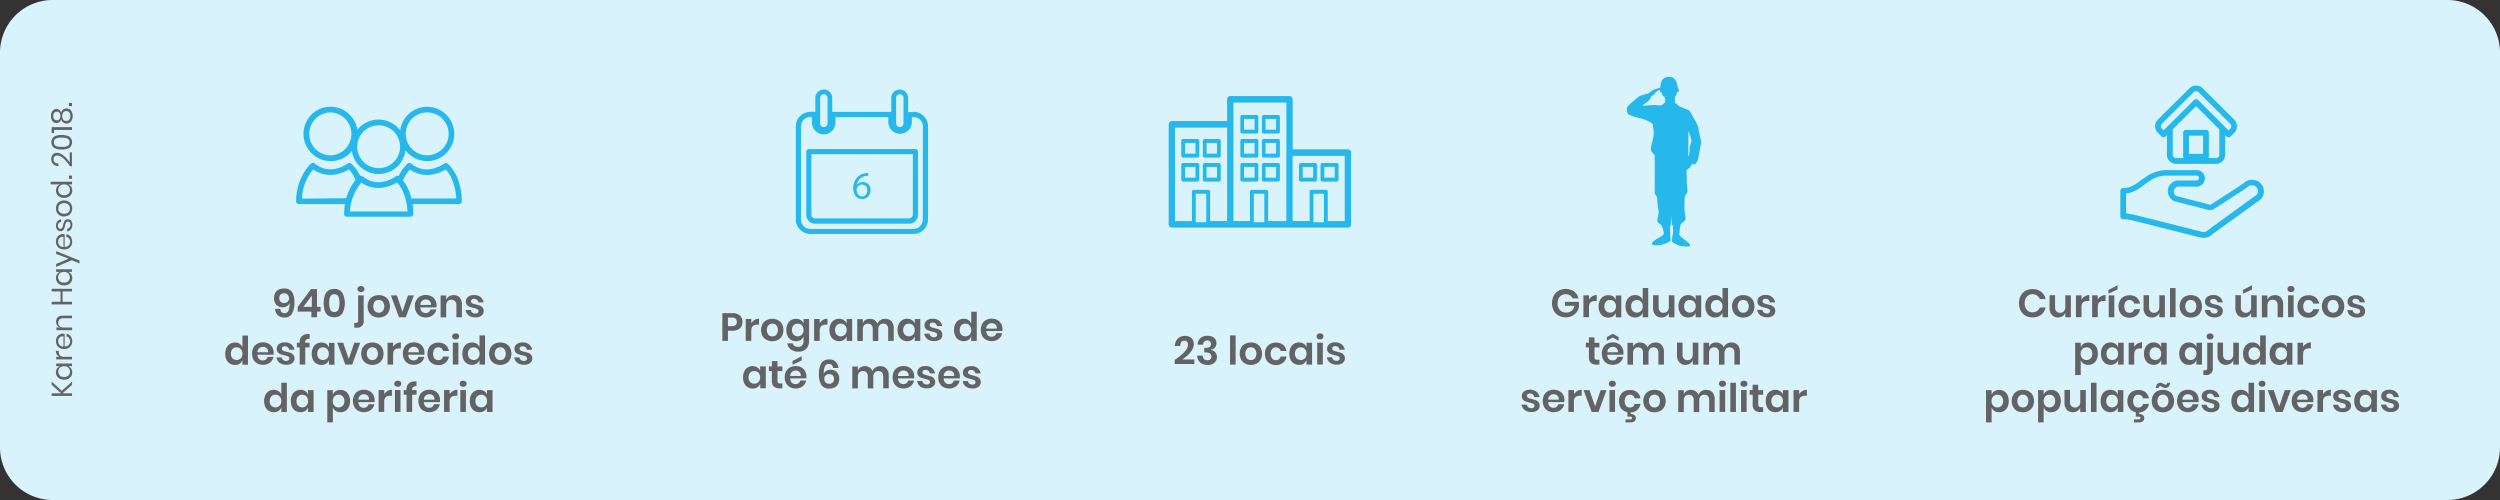 <?xml version="1.0" encoding="UTF-8"?> <svg xmlns="http://www.w3.org/2000/svg" width="950" height="190" viewBox="0 0 950 190"><rect x="0" y="0" width="950" height="190" fill="#333333" stroke="none"/><defs><style>.cls-1{fill:#d9f3fc;}.cls-2{fill:#646363;}.cls-3{fill:#26b8eb;}</style></defs><g id="Layer_2" data-name="Layer 2"><g id="Camada_1" data-name="Camada 1"><path class="cls-1" d="M930,190H20A20,20,0,0,1,0,170V20A20,20,0,0,1,20,0H930a20,20,0,0,1,20,20V170A20,20,0,0,1,930,190Z"></path><path class="cls-2" d="M23.46,148.51,27.38,145v1.23l-3.62,3.23h3.62v1H19.63v-1h3.6l-3.6-3.24V145Z"></path><path class="cls-2" d="M21.7,140a2.26,2.26,0,0,1,1.18-.85H21.34v-1h6v1H25.84A2.36,2.36,0,0,1,27,140a2.5,2.5,0,0,1,.44,1.49,2.72,2.72,0,0,1-.37,1.43,2.54,2.54,0,0,1-1.07,1,3.64,3.64,0,0,1-1.64.36,3.58,3.58,0,0,1-1.65-.36,2.64,2.64,0,0,1-1.08-1,2.72,2.72,0,0,1-.37-1.43A2.28,2.28,0,0,1,21.7,140Zm1,2.68a2.26,2.26,0,0,0,1.62.56A2.26,2.26,0,0,0,26,142.7a1.94,1.94,0,0,0,.59-1.48,2,2,0,0,0-.28-1.06,1.84,1.84,0,0,0-.78-.73,2.39,2.39,0,0,0-1.16-.26,2.58,2.58,0,0,0-1.17.26,1.9,1.9,0,0,0-.78.73,2.14,2.14,0,0,0,.34,2.54Z"></path><path class="cls-2" d="M21.58,134.7a2.6,2.6,0,0,1-.35-1.36h1.09v.31a2.16,2.16,0,0,0,.43,1.39,1.75,1.75,0,0,0,1.44.54h3.18v1h-6v-1h1.22A2.3,2.3,0,0,1,21.58,134.7Z"></path><path class="cls-2" d="M24.57,126.83v4.83a2.1,2.1,0,0,0,1.55-.59,1.94,1.94,0,0,0,.52-1.36,2,2,0,0,0-.37-1.22,1.5,1.5,0,0,0-1-.6v-1.07a2.53,2.53,0,0,1,1.89,1.47,3.3,3.3,0,0,1,.28,1.36,3.11,3.11,0,0,1-.37,1.54A2.64,2.64,0,0,1,26,132.24a3.42,3.42,0,0,1-1.64.38,3.46,3.46,0,0,1-1.65-.38,2.6,2.6,0,0,1-1.08-1.05,3.11,3.11,0,0,1-.37-1.54,3,3,0,0,1,.37-1.53,2.53,2.53,0,0,1,1-1,2.84,2.84,0,0,1,1.39-.35C24.23,126.79,24.41,126.8,24.57,126.83ZM23,128a1.65,1.65,0,0,0-.67.69,2.05,2.05,0,0,0-.22,1,2,2,0,0,0,.51,1.39,2,2,0,0,0,1.5.6V127.8A2,2,0,0,0,23,128Z"></path><path class="cls-2" d="M21.91,120.6a2.72,2.72,0,0,1,1.95-.65h3.51v1H24a1.94,1.94,0,0,0-1.39.46,1.66,1.66,0,0,0-.48,1.25,1.73,1.73,0,0,0,.53,1.32,2.23,2.23,0,0,0,1.56.49h3.2v1h-6v-1h1.43a2,2,0,0,1-1.13-.82,2.42,2.42,0,0,1-.4-1.36A2.24,2.24,0,0,1,21.91,120.6Z"></path><path class="cls-2" d="M19.62,109.74h7.75v1H23.78v3.94h3.59v1H19.62v-1H23v-3.94H19.62Z"></path><path class="cls-2" d="M21.7,104.17a2.26,2.26,0,0,1,1.18-.85H21.34v-1h6v1H25.84a2.36,2.36,0,0,1,1.18.85,2.5,2.5,0,0,1,.44,1.49,2.72,2.72,0,0,1-.37,1.43,2.54,2.54,0,0,1-1.07,1,3.64,3.64,0,0,1-1.64.36,3.58,3.58,0,0,1-1.65-.36,2.64,2.64,0,0,1-1.08-1,2.72,2.72,0,0,1-.37-1.43A2.28,2.28,0,0,1,21.7,104.17Zm1,2.68a2.26,2.26,0,0,0,1.62.56,2.26,2.26,0,0,0,1.62-.56,1.94,1.94,0,0,0,.59-1.48,2,2,0,0,0-.28-1.06,1.84,1.84,0,0,0-.78-.73,2.39,2.39,0,0,0-1.16-.26,2.58,2.58,0,0,0-1.17.26,1.9,1.9,0,0,0-.78.73,2.14,2.14,0,0,0,.34,2.54Z"></path><path class="cls-2" d="M21.33,100.3l4.75-2-4.75-1.81V95.42L30.23,99v1.13l-3-1.25-5.94,2.54Z"></path><path class="cls-2" d="M24.57,89v4.83a2.1,2.1,0,0,0,1.55-.59,1.94,1.94,0,0,0,.52-1.36,2,2,0,0,0-.37-1.22,1.5,1.5,0,0,0-1-.6V89a2.53,2.53,0,0,1,1.89,1.47,3.3,3.3,0,0,1,.28,1.36,3.11,3.11,0,0,1-.37,1.54A2.64,2.64,0,0,1,26,94.4a3.42,3.42,0,0,1-1.64.38,3.46,3.46,0,0,1-1.65-.38,2.6,2.6,0,0,1-1.08-1.05,3.11,3.11,0,0,1-.37-1.54,3,3,0,0,1,.37-1.53,2.53,2.53,0,0,1,1-1A2.84,2.84,0,0,1,24,88.93C24.23,89,24.41,89,24.57,89ZM23,90.18a1.65,1.65,0,0,0-.67.69,2.05,2.05,0,0,0-.22,1,2,2,0,0,0,.51,1.39,2,2,0,0,0,1.5.6V90A2,2,0,0,0,23,90.18Z"></path><path class="cls-2" d="M21.79,84.1a2.23,2.23,0,0,1,1.43-.75v1a1.32,1.32,0,0,0-.88.45,1.45,1.45,0,0,0-.35,1,1.26,1.26,0,0,0,.26.84.88.88,0,0,0,.7.3.72.72,0,0,0,.53-.2,1.29,1.29,0,0,0,.31-.51,8.41,8.41,0,0,0,.22-.83,8.37,8.37,0,0,1,.31-1.08,1.7,1.7,0,0,1,.51-.7,1.48,1.48,0,0,1,1-.29,1.5,1.5,0,0,1,1.2.56,2.22,2.22,0,0,1,.46,1.48,2.79,2.79,0,0,1-.52,1.76,2.05,2.05,0,0,1-1.44.8v-1a1.28,1.28,0,0,0,.89-.48,1.7,1.7,0,0,0,.34-1.12,1.21,1.21,0,0,0-.26-.81.86.86,0,0,0-.69-.29.76.76,0,0,0-.56.21,1.31,1.31,0,0,0-.32.52,8.62,8.62,0,0,0-.23.85,7.72,7.72,0,0,1-.31,1.07,1.59,1.59,0,0,1-.49.68,1.36,1.36,0,0,1-.91.28,1.53,1.53,0,0,1-1.23-.56,2.31,2.31,0,0,1-.47-1.53A2.57,2.57,0,0,1,21.79,84.1Z"></path><path class="cls-2" d="M21.63,77.66a2.67,2.67,0,0,1,1.08-1.08,3.35,3.35,0,0,1,1.65-.39,3.29,3.29,0,0,1,1.64.39,2.71,2.71,0,0,1,1.07,1.08,3.47,3.47,0,0,1,0,3.12A2.71,2.71,0,0,1,26,81.86a3.32,3.32,0,0,1-1.64.4,3.25,3.25,0,0,1-1.65-.4,2.74,2.74,0,0,1-1.08-1.08,3.47,3.47,0,0,1,0-3.12Zm.75,2.55a1.88,1.88,0,0,0,.74.74,2.86,2.86,0,0,0,2.47,0,1.82,1.82,0,0,0,.74-.74,2.2,2.2,0,0,0,0-2,1.88,1.88,0,0,0-.74-.74,2.43,2.43,0,0,0-1.23-.28,2.5,2.5,0,0,0-1.24.28,1.82,1.82,0,0,0-.74.74,2.11,2.11,0,0,0-.24,1A2.14,2.14,0,0,0,22.38,80.21Z"></path><path class="cls-2" d="M21.7,70.91a2.26,2.26,0,0,1,1.18-.85H19.24v-1h8.14v1H25.84a2.36,2.36,0,0,1,1.18.85,2.5,2.5,0,0,1,.44,1.49,2.72,2.72,0,0,1-.37,1.43,2.54,2.54,0,0,1-1.07,1,3.64,3.64,0,0,1-1.64.36,3.58,3.58,0,0,1-1.65-.36,2.64,2.64,0,0,1-1.08-1,2.72,2.72,0,0,1-.37-1.43A2.32,2.32,0,0,1,21.7,70.91Zm1,2.69a2.26,2.26,0,0,0,1.62.56A2.26,2.26,0,0,0,26,73.6a1.94,1.94,0,0,0,.59-1.48,2,2,0,0,0-.28-1.06,1.84,1.84,0,0,0-.78-.73,2.39,2.39,0,0,0-1.16-.26,2.58,2.58,0,0,0-1.17.26,1.9,1.9,0,0,0-.78.73,2.14,2.14,0,0,0,.34,2.54Z"></path><path class="cls-2" d="M26.19,66.73h1.18v1.21H26.19Z"></path><path class="cls-2" d="M24.11,60.22a3.57,3.57,0,0,0-2.3-1.12,1.57,1.57,0,0,0-1.06.34,1.31,1.31,0,0,0-.4,1.08,1.42,1.42,0,0,0,.49,1.17,2.33,2.33,0,0,0,1.35.44v1a2.91,2.91,0,0,1-2-.8,2.57,2.57,0,0,1-.7-1.87,2.46,2.46,0,0,1,.58-1.73,2.11,2.11,0,0,1,1.65-.64,3.36,3.36,0,0,1,1.79.57,8,8,0,0,1,1.68,1.42,10.36,10.36,0,0,1,1.31,1.75V57.88h.83v5.33H26.6A16.19,16.19,0,0,0,24.11,60.22Z"></path><path class="cls-2" d="M23.44,56.81a5.71,5.71,0,0,1-2.9-.62,2.71,2.71,0,0,1,0-4.27,5.72,5.72,0,0,1,2.89-.62,5.79,5.79,0,0,1,2.92.62,2.71,2.71,0,0,1,0,4.27A5.72,5.72,0,0,1,23.44,56.81Zm0-4.52a7.7,7.7,0,0,0-1.58.14,2,2,0,0,0-1,.52,1.54,1.54,0,0,0-.38,1.11,1.51,1.51,0,0,0,.38,1.1,1.91,1.91,0,0,0,1,.52,7.7,7.7,0,0,0,1.58.14,7.91,7.91,0,0,0,1.6-.14,2.06,2.06,0,0,0,1-.52,1.46,1.46,0,0,0,.38-1.1A1.54,1.54,0,0,0,26.07,53a2,2,0,0,0-1-.52A7.19,7.19,0,0,0,23.44,52.29Z"></path><path class="cls-2" d="M20.55,50.54h-.93V48.32h7.75v1.06H20.55Z"></path><path class="cls-2" d="M20.4,46.43a2.07,2.07,0,0,1-.75-.91,3.49,3.49,0,0,1-.28-1.44,3.33,3.33,0,0,1,.28-1.44,2.07,2.07,0,0,1,.75-.91,1.81,1.81,0,0,1,2.83,1.11,2.29,2.29,0,0,1,.73-1.2,1.92,1.92,0,0,1,1.28-.43A2.11,2.11,0,0,1,27,42a3.75,3.75,0,0,1,0,4.16,2.09,2.09,0,0,1-1.73.78A2,2,0,0,1,24,46.51a2.22,2.22,0,0,1-.73-1.19,1.94,1.94,0,0,1-.67,1.07,1.87,1.87,0,0,1-1.12.35A1.82,1.82,0,0,1,20.4,46.43Zm2.2-1.13a2.25,2.25,0,0,0,0-2.44,1.38,1.38,0,0,0-2,0,1.88,1.88,0,0,0-.36,1.21,1.92,1.92,0,0,0,.36,1.22,1.37,1.37,0,0,0,2,0Zm3.74.16a2.16,2.16,0,0,0,.41-1.38,2,2,0,0,0-.42-1.36,1.41,1.41,0,0,0-1.16-.51,1.3,1.3,0,0,0-1.13.53,2.19,2.19,0,0,0-.38,1.34A2.27,2.27,0,0,0,24,45.43a1.32,1.32,0,0,0,1.13.53A1.43,1.43,0,0,0,26.34,45.46Z"></path><path class="cls-2" d="M26.19,39.11h1.18v1.21H26.19Z"></path><path class="cls-2" d="M108.08,119a1.59,1.59,0,0,0,1.52-.92,6.35,6.35,0,0,0,.4-2.89,2.11,2.11,0,0,1-.94,1.15,3,3,0,0,1-1.63.43,3.19,3.19,0,0,1-2.41-.92,3.69,3.69,0,0,1-.88-2.62,4,4,0,0,1,.42-1.85,3.08,3.08,0,0,1,1.25-1.28,4.08,4.08,0,0,1,2-.46A3.45,3.45,0,0,1,111,111a7.38,7.38,0,0,1,.87,3.89,8.42,8.42,0,0,1-.88,4.3,3.13,3.13,0,0,1-2.93,1.47,3.81,3.81,0,0,1-1.88-.44A3.08,3.08,0,0,1,105,119a4,4,0,0,1-.5-1.64h2C106.62,118.44,107.16,119,108.08,119Zm1.25-7a1.8,1.8,0,0,0-1.43-.55,1.74,1.74,0,0,0-1.29.48,1.79,1.79,0,0,0-.48,1.33,1.87,1.87,0,0,0,.49,1.39,1.74,1.74,0,0,0,1.31.49,2,2,0,0,0,1.33-.46,1.56,1.56,0,0,0,.56-1.3A2,2,0,0,0,109.33,112Z"></path><path class="cls-2" d="M113.12,118.42v-1.75l5.07-6.83h2.27v6.75h1.38v1.83h-1.38v2.13h-2.13v-2.13Zm5.37-6.1-3.21,4.28h3.21Z"></path><path class="cls-2" d="M123,115.17q0-5.37,4-5.37a3.42,3.42,0,0,1,3.09,1.44,8.62,8.62,0,0,1,0,7.87,3.42,3.42,0,0,1-3.09,1.44Q123,120.55,123,115.17Zm6,0a6.17,6.17,0,0,0-.4-2.5,1.82,1.82,0,0,0-3.12,0,8,8,0,0,0,0,5,1.56,1.56,0,0,0,1.57.88,1.52,1.52,0,0,0,1.55-.88A6.19,6.19,0,0,0,129,115.17Z"></path><path class="cls-2" d="M134.62,122.68h.6a1,1,0,0,0,.67-.2.88.88,0,0,0,.2-.67v-9.57h2.11v9.57a2.39,2.39,0,0,1-2.71,2.7h-.87Zm1.57-12a1.13,1.13,0,0,1,0-1.65,1.4,1.4,0,0,1,.95-.32,1.36,1.36,0,0,1,1,.33,1.11,1.11,0,0,1,0,1.64,1.57,1.57,0,0,1-1.9,0Z"></path><path class="cls-2" d="M146.11,112.65a3.73,3.73,0,0,1,1.52,1.48,5,5,0,0,1,0,4.54,3.86,3.86,0,0,1-1.52,1.48,4.62,4.62,0,0,1-2.18.52,4.48,4.48,0,0,1-2.18-.52,3.86,3.86,0,0,1-1.52-1.48,5,5,0,0,1,0-4.54,3.8,3.8,0,0,1,1.52-1.48,4.91,4.91,0,0,1,4.36,0Zm-3.68,1.94a3,3,0,0,0,0,3.62,2,2,0,0,0,1.5.62,2,2,0,0,0,1.5-.62,3,3,0,0,0,0-3.62,2,2,0,0,0-1.5-.62A2,2,0,0,0,142.43,114.59Z"></path><path class="cls-2" d="M152.93,118.44l2.1-6.19h2.25l-3.08,8.31h-2.58l-3.08-8.31h2.27Z"></path><path class="cls-2" d="M165.83,116.8h-6.09a2.26,2.26,0,0,0,.6,1.63,1.93,1.93,0,0,0,1.38.53,2,2,0,0,0,1.22-.36,1.6,1.6,0,0,0,.62-1h2.23a3.47,3.47,0,0,1-.71,1.56,3.65,3.65,0,0,1-1.39,1.08,4.45,4.45,0,0,1-1.88.39,4.37,4.37,0,0,1-2.16-.52,3.67,3.67,0,0,1-1.47-1.48,4.67,4.67,0,0,1-.53-2.27,4.56,4.56,0,0,1,.53-2.27,3.61,3.61,0,0,1,1.47-1.48,4.48,4.48,0,0,1,2.16-.51,4.35,4.35,0,0,1,2.15.51,3.54,3.54,0,0,1,1.42,1.4,4.13,4.13,0,0,1,.5,2A2.34,2.34,0,0,1,165.83,116.8Zm-2.59-2.47a2.19,2.19,0,0,0-2.86,0,2.13,2.13,0,0,0-.64,1.54h4A1.87,1.87,0,0,0,163.24,114.33Z"></path><path class="cls-2" d="M174.67,113.07a3.83,3.83,0,0,1,.86,2.66v4.83h-2.1V116a2.18,2.18,0,0,0-.51-1.54,1.82,1.82,0,0,0-1.39-.55,1.86,1.86,0,0,0-1.44.58,2.39,2.39,0,0,0-.54,1.68v4.41h-2.12v-8.31h2.12v1.67a2.6,2.6,0,0,1,1.09-1.31,3.19,3.19,0,0,1,1.75-.47A2.92,2.92,0,0,1,174.67,113.07Z"></path><path class="cls-2" d="M182.63,112.9a3.31,3.31,0,0,1,1.14,2h-2a1.56,1.56,0,0,0-1.64-1.32,1.26,1.26,0,0,0-.84.25.86.86,0,0,0-.3.69.71.71,0,0,0,.24.56,1.73,1.73,0,0,0,.6.33c.24.08.58.17,1,.28a11.64,11.64,0,0,1,1.54.44,2.6,2.6,0,0,1,1,.73,2,2,0,0,1,.43,1.36,2.12,2.12,0,0,1-.83,1.73,3.49,3.49,0,0,1-2.24.66,4.17,4.17,0,0,1-2.59-.73,3.12,3.12,0,0,1-1.19-2.08h2a1.38,1.38,0,0,0,.54,1,1.91,1.91,0,0,0,1.21.35,1.23,1.23,0,0,0,.83-.26.88.88,0,0,0,.29-.68.73.73,0,0,0-.25-.58,1.69,1.69,0,0,0-.62-.34c-.25-.08-.59-.17-1-.29a11.21,11.21,0,0,1-1.51-.43,2.43,2.43,0,0,1-1-.7,2,2,0,0,1-.41-1.32,2.16,2.16,0,0,1,.83-1.75,3.5,3.5,0,0,1,2.28-.67A3.64,3.64,0,0,1,182.63,112.9Z"></path><path class="cls-2" d="M91.06,130.63A2.79,2.79,0,0,1,92.13,132v-4.51h2.1v11.1h-2.1v-1.74a2.83,2.83,0,0,1-1.07,1.34,3.14,3.14,0,0,1-1.79.5,3.57,3.57,0,0,1-1.89-.51,3.39,3.39,0,0,1-1.31-1.48,5,5,0,0,1-.47-2.27,5.17,5.17,0,0,1,.47-2.27,3.51,3.51,0,0,1,1.31-1.48,3.57,3.57,0,0,1,1.89-.51A3.22,3.22,0,0,1,91.06,130.63Zm-2.72,2a2.5,2.5,0,0,0-.6,1.77,2.45,2.45,0,0,0,.6,1.76,2.27,2.27,0,0,0,3.17,0,2.42,2.42,0,0,0,.62-1.75,2.45,2.45,0,0,0-.62-1.76,2.11,2.11,0,0,0-1.58-.65A2,2,0,0,0,88.34,132.63Z"></path><path class="cls-2" d="M103.94,134.8H97.85a2.26,2.26,0,0,0,.6,1.63,1.93,1.93,0,0,0,1.38.53,2,2,0,0,0,1.22-.36,1.6,1.6,0,0,0,.62-1h2.24a3.47,3.47,0,0,1-.71,1.56,3.73,3.73,0,0,1-1.39,1.08,4.45,4.45,0,0,1-1.88.39,4.37,4.37,0,0,1-2.16-.52,3.67,3.67,0,0,1-1.47-1.48,5.21,5.21,0,0,1,0-4.54,3.61,3.61,0,0,1,1.47-1.48,4.48,4.48,0,0,1,2.16-.51,4.35,4.35,0,0,1,2.15.51,3.61,3.61,0,0,1,1.42,1.4,4.13,4.13,0,0,1,.5,2A2.73,2.73,0,0,1,103.94,134.8Zm-2.59-2.47a2.19,2.19,0,0,0-2.86,0,2.14,2.14,0,0,0-.65,1.54h4A1.81,1.81,0,0,0,101.35,132.33Z"></path><path class="cls-2" d="M110.75,130.9a3.31,3.31,0,0,1,1.14,2h-2a1.56,1.56,0,0,0-1.64-1.32,1.26,1.26,0,0,0-.84.25.86.86,0,0,0-.3.69.71.71,0,0,0,.24.56,1.73,1.73,0,0,0,.6.33c.24.08.58.17,1,.28a11.64,11.64,0,0,1,1.54.44,2.6,2.6,0,0,1,1,.73,2,2,0,0,1,.43,1.36,2.12,2.12,0,0,1-.83,1.73,3.49,3.49,0,0,1-2.24.66,4.17,4.17,0,0,1-2.59-.73,3.12,3.12,0,0,1-1.19-2.08h2a1.38,1.38,0,0,0,.54,1,1.91,1.91,0,0,0,1.21.35,1.23,1.23,0,0,0,.83-.26.88.88,0,0,0,.29-.68.73.73,0,0,0-.25-.58,1.69,1.69,0,0,0-.62-.34c-.25-.08-.59-.17-1-.29a11.21,11.21,0,0,1-1.51-.43,2.43,2.43,0,0,1-1-.7,2,2,0,0,1-.41-1.32,2.16,2.16,0,0,1,.83-1.75,3.5,3.5,0,0,1,2.28-.67A3.64,3.64,0,0,1,110.75,130.9Z"></path><path class="cls-2" d="M116.35,129.07a1.5,1.5,0,0,0-.38,1.16v0h1.68V132H116v6.53h-2.12V132h-1.07v-1.78h1.07v-.2a3,3,0,0,1,.85-2.29,3.53,3.53,0,0,1,2.51-.8h.44v1.83A1.78,1.78,0,0,0,116.35,129.07Z"></path><path class="cls-2" d="M123.88,130.63A2.74,2.74,0,0,1,125,132v-1.72h2.1v8.31H125v-1.74a2.72,2.72,0,0,1-1.07,1.34,3.2,3.2,0,0,1-1.8.5,3.57,3.57,0,0,1-1.89-.51,3.39,3.39,0,0,1-1.31-1.48,5,5,0,0,1-.47-2.27,5.17,5.17,0,0,1,.47-2.27,3.44,3.44,0,0,1,1.31-1.48,3.57,3.57,0,0,1,1.89-.51A3.2,3.2,0,0,1,123.88,130.63Zm-2.73,2a2.5,2.5,0,0,0-.6,1.77,2.45,2.45,0,0,0,.6,1.76,2.27,2.27,0,0,0,3.17,0,2.42,2.42,0,0,0,.62-1.75,2.45,2.45,0,0,0-.62-1.76,2.11,2.11,0,0,0-1.58-.65A2,2,0,0,0,121.15,132.63Z"></path><path class="cls-2" d="M132.53,136.44l2.1-6.19h2.25l-3.07,8.31h-2.58l-3.08-8.31h2.26Z"></path><path class="cls-2" d="M143.68,130.65a3.73,3.73,0,0,1,1.52,1.48,5,5,0,0,1,0,4.54,3.86,3.86,0,0,1-1.52,1.48,4.62,4.62,0,0,1-2.18.52,4.48,4.48,0,0,1-2.18-.52,3.86,3.86,0,0,1-1.52-1.48,5,5,0,0,1,0-4.54,3.8,3.8,0,0,1,1.52-1.48,4.91,4.91,0,0,1,4.36,0ZM140,132.59a3,3,0,0,0,0,3.62,2,2,0,0,0,1.5.62,2,2,0,0,0,1.5-.62,3,3,0,0,0,0-3.62,2,2,0,0,0-1.5-.62A2,2,0,0,0,140,132.59Z"></path><path class="cls-2" d="M150.62,130.58a3.32,3.32,0,0,1,1.71-.46v2.26h-.62c-1.55,0-2.32.72-2.32,2.16v4h-2.12v-8.31h2.12v1.59A3.48,3.48,0,0,1,150.62,130.58Z"></path><path class="cls-2" d="M161.24,134.8h-6.09a2.26,2.26,0,0,0,.6,1.63,1.93,1.93,0,0,0,1.38.53,2,2,0,0,0,1.22-.36,1.6,1.6,0,0,0,.62-1h2.24a3.47,3.47,0,0,1-.71,1.56,3.73,3.73,0,0,1-1.39,1.08,4.45,4.45,0,0,1-1.88.39,4.37,4.37,0,0,1-2.16-.52,3.67,3.67,0,0,1-1.47-1.48,5.21,5.21,0,0,1,0-4.54,3.61,3.61,0,0,1,1.47-1.48,4.48,4.48,0,0,1,2.16-.51,4.35,4.35,0,0,1,2.15.51,3.61,3.61,0,0,1,1.42,1.4,4.13,4.13,0,0,1,.5,2A3.21,3.21,0,0,1,161.24,134.8Zm-2.59-2.47a2.19,2.19,0,0,0-2.86,0,2.14,2.14,0,0,0-.65,1.54h4A1.84,1.84,0,0,0,158.65,132.33Z"></path><path class="cls-2" d="M169.26,131a3.82,3.82,0,0,1,1.34,2.37h-2.24a1.7,1.7,0,0,0-.61-1,1.93,1.93,0,0,0-1.22-.38,1.81,1.81,0,0,0-1.4.62,3.24,3.24,0,0,0,0,3.64,1.81,1.81,0,0,0,1.4.62,1.93,1.93,0,0,0,1.22-.38,1.7,1.7,0,0,0,.61-1h2.24a3.82,3.82,0,0,1-1.34,2.37,4.11,4.11,0,0,1-2.68.87,4.37,4.37,0,0,1-2.16-.52,3.67,3.67,0,0,1-1.47-1.48,5.21,5.21,0,0,1,0-4.54,3.61,3.61,0,0,1,1.47-1.48,4.48,4.48,0,0,1,2.16-.51A4.19,4.19,0,0,1,169.26,131Z"></path><path class="cls-2" d="M172.19,127a1.38,1.38,0,0,1,.95-.32,1.4,1.4,0,0,1,1,.32,1.13,1.13,0,0,1,0,1.65,1.35,1.35,0,0,1-1,.32,1.4,1.4,0,0,1-.95-.32,1,1,0,0,1-.36-.82A1.08,1.08,0,0,1,172.19,127Zm2,3.22v8.31h-2.12v-8.31Z"></path><path class="cls-2" d="M181.15,130.63a2.79,2.79,0,0,1,1.07,1.33v-4.51h2.1v11.1h-2.1v-1.74a2.83,2.83,0,0,1-1.07,1.34,3.14,3.14,0,0,1-1.79.5,3.57,3.57,0,0,1-1.89-.51,3.39,3.39,0,0,1-1.31-1.48,5,5,0,0,1-.47-2.27,5.17,5.17,0,0,1,.47-2.27,3.44,3.44,0,0,1,1.31-1.48,3.57,3.57,0,0,1,1.89-.51A3.14,3.14,0,0,1,181.15,130.63Zm-2.72,2a2.5,2.5,0,0,0-.6,1.77,2.45,2.45,0,0,0,.6,1.76,2.27,2.27,0,0,0,3.17,0,2.42,2.42,0,0,0,.62-1.75,2.45,2.45,0,0,0-.62-1.76A2.11,2.11,0,0,0,180,132,2,2,0,0,0,178.43,132.63Z"></path><path class="cls-2" d="M192.28,130.65a3.73,3.73,0,0,1,1.52,1.48,5,5,0,0,1,0,4.54,3.86,3.86,0,0,1-1.52,1.48,4.62,4.62,0,0,1-2.18.52,4.48,4.48,0,0,1-2.18-.52,3.86,3.86,0,0,1-1.52-1.48,5,5,0,0,1,0-4.54,3.8,3.8,0,0,1,1.52-1.48,4.91,4.91,0,0,1,4.36,0Zm-3.68,1.94a3,3,0,0,0,0,3.62,2,2,0,0,0,1.5.62,2,2,0,0,0,1.5-.62,3,3,0,0,0,0-3.62,2,2,0,0,0-1.5-.62A2,2,0,0,0,188.6,132.59Z"></path><path class="cls-2" d="M201.09,130.9a3.31,3.31,0,0,1,1.14,2h-2a1.56,1.56,0,0,0-1.64-1.32,1.26,1.26,0,0,0-.84.25.86.86,0,0,0-.3.69.71.71,0,0,0,.24.56,1.73,1.73,0,0,0,.6.33c.24.08.58.17,1,.28a11.64,11.64,0,0,1,1.54.44,2.6,2.6,0,0,1,1,.73,2,2,0,0,1,.43,1.36,2.12,2.12,0,0,1-.83,1.73,3.49,3.49,0,0,1-2.24.66,4.17,4.17,0,0,1-2.59-.73,3.12,3.12,0,0,1-1.19-2.08h2a1.38,1.38,0,0,0,.54,1,1.91,1.91,0,0,0,1.21.35,1.23,1.23,0,0,0,.83-.26.88.88,0,0,0,.29-.68.73.73,0,0,0-.25-.58,1.69,1.69,0,0,0-.62-.34c-.25-.08-.59-.17-1-.29a11.21,11.21,0,0,1-1.51-.43,2.43,2.43,0,0,1-1-.7,2,2,0,0,1-.41-1.32,2.16,2.16,0,0,1,.83-1.75,3.5,3.5,0,0,1,2.28-.67A3.64,3.64,0,0,1,201.09,130.9Z"></path><path class="cls-2" d="M105.82,148.63a2.79,2.79,0,0,1,1.07,1.33v-4.51H109v11.1h-2.1v-1.74a2.83,2.83,0,0,1-1.07,1.34,3.14,3.14,0,0,1-1.79.5,3.57,3.57,0,0,1-1.89-.51,3.39,3.39,0,0,1-1.31-1.48,5,5,0,0,1-.47-2.27,5.17,5.17,0,0,1,.47-2.27,3.44,3.44,0,0,1,1.31-1.48,3.57,3.57,0,0,1,1.89-.51A3.14,3.14,0,0,1,105.82,148.63Zm-2.72,2a2.5,2.5,0,0,0-.6,1.77,2.45,2.45,0,0,0,.6,1.76,2.27,2.27,0,0,0,3.17,0,2.42,2.42,0,0,0,.62-1.75,2.45,2.45,0,0,0-.62-1.76,2.11,2.11,0,0,0-1.58-.65A2,2,0,0,0,103.1,150.63Z"></path><path class="cls-2" d="M116,148.63a2.72,2.72,0,0,1,1.06,1.33v-1.72h2.1v8.31h-2.1v-1.74a2.7,2.7,0,0,1-1.06,1.34,3.2,3.2,0,0,1-1.8.5,3.57,3.57,0,0,1-1.89-.51,3.39,3.39,0,0,1-1.31-1.48,5,5,0,0,1-.47-2.27,5.17,5.17,0,0,1,.47-2.27,3.51,3.51,0,0,1,1.31-1.48,3.57,3.57,0,0,1,1.89-.51A3.28,3.28,0,0,1,116,148.63Zm-2.73,2a2.5,2.5,0,0,0-.6,1.77,2.45,2.45,0,0,0,.6,1.76,2.27,2.27,0,0,0,3.17,0,2.42,2.42,0,0,0,.62-1.75,2.45,2.45,0,0,0-.62-1.76,2.11,2.11,0,0,0-1.58-.65A2,2,0,0,0,113.29,150.63Z"></path><path class="cls-2" d="M131.23,148.65a3.39,3.39,0,0,1,1.31,1.48,5.06,5.06,0,0,1,.47,2.27,5.17,5.17,0,0,1-.47,2.27,3.39,3.39,0,0,1-1.31,1.48,3.57,3.57,0,0,1-1.89.51,3.14,3.14,0,0,1-1.79-.5,2.75,2.75,0,0,1-1.06-1.34v5.7h-2.12V148.25h2.12V150a2.67,2.67,0,0,1,1.06-1.33,3.16,3.16,0,0,1,1.79-.5A3.57,3.57,0,0,1,131.23,148.65Zm-4.14,2a2.43,2.43,0,0,0-.62,1.76,2.46,2.46,0,0,0,.62,1.75,2.1,2.1,0,0,0,1.58.65,2.07,2.07,0,0,0,1.59-.64,2.45,2.45,0,0,0,.6-1.76,2.5,2.5,0,0,0-.6-1.77,2.07,2.07,0,0,0-1.59-.65A2.17,2.17,0,0,0,127.09,150.63Z"></path><path class="cls-2" d="M142.3,152.8h-6.09a2.26,2.26,0,0,0,.6,1.63,1.93,1.93,0,0,0,1.38.53,2,2,0,0,0,1.22-.36,1.6,1.6,0,0,0,.62-1h2.23a3.47,3.47,0,0,1-.71,1.56,3.65,3.65,0,0,1-1.39,1.08,4.45,4.45,0,0,1-1.88.39,4.37,4.37,0,0,1-2.16-.52,3.67,3.67,0,0,1-1.47-1.48,4.67,4.67,0,0,1-.53-2.27,4.56,4.56,0,0,1,.53-2.27,3.61,3.61,0,0,1,1.47-1.48,4.48,4.48,0,0,1,2.16-.51,4.35,4.35,0,0,1,2.15.51,3.54,3.54,0,0,1,1.42,1.4,4.13,4.13,0,0,1,.5,2A2.69,2.69,0,0,1,142.3,152.8Zm-2.59-2.47a2.19,2.19,0,0,0-2.86,0,2.13,2.13,0,0,0-.64,1.54h4A1.9,1.9,0,0,0,139.71,150.33Z"></path><path class="cls-2" d="M147.23,148.58a3.32,3.32,0,0,1,1.71-.46v2.26h-.62c-1.55,0-2.32.72-2.32,2.16v4h-2.12v-8.31H146v1.59A3.48,3.48,0,0,1,147.23,148.58Z"></path><path class="cls-2" d="M150.19,145a1.38,1.38,0,0,1,.95-.32,1.4,1.4,0,0,1,1,.32,1.13,1.13,0,0,1,0,1.65,1.35,1.35,0,0,1-1,.32,1.4,1.4,0,0,1-.95-.32,1,1,0,0,1-.36-.82A1.08,1.08,0,0,1,150.19,145Zm2,3.22v8.31h-2.12v-8.31Z"></path><path class="cls-2" d="M157,147.07a1.5,1.5,0,0,0-.38,1.16v0h1.68V150h-1.68v6.53h-2.12V150H153.4v-1.78h1.07v-.2a3,3,0,0,1,.85-2.29,3.53,3.53,0,0,1,2.51-.8h.44v1.83A1.78,1.78,0,0,0,157,147.07Z"></path><path class="cls-2" d="M167.17,152.8h-6.09a2.26,2.26,0,0,0,.6,1.63,1.93,1.93,0,0,0,1.38.53,2,2,0,0,0,1.22-.36,1.6,1.6,0,0,0,.62-1h2.23a3.47,3.47,0,0,1-.71,1.56,3.65,3.65,0,0,1-1.39,1.08,4.45,4.45,0,0,1-1.88.39,4.37,4.37,0,0,1-2.16-.52,3.67,3.67,0,0,1-1.47-1.48,4.67,4.67,0,0,1-.53-2.27,4.56,4.56,0,0,1,.53-2.27,3.61,3.61,0,0,1,1.47-1.48,4.48,4.48,0,0,1,2.16-.51,4.35,4.35,0,0,1,2.15.51,3.54,3.54,0,0,1,1.42,1.4,4.13,4.13,0,0,1,.5,2A3.16,3.16,0,0,1,167.17,152.8Zm-2.59-2.47a2.19,2.19,0,0,0-2.86,0,2.13,2.13,0,0,0-.64,1.54h4A1.9,1.9,0,0,0,164.58,150.33Z"></path><path class="cls-2" d="M172.1,148.58a3.32,3.32,0,0,1,1.71-.46v2.26h-.62c-1.55,0-2.33.72-2.33,2.16v4h-2.12v-8.31h2.12v1.59A3.59,3.59,0,0,1,172.1,148.58Z"></path><path class="cls-2" d="M175.05,145a1.38,1.38,0,0,1,.95-.32,1.4,1.4,0,0,1,.95.32,1.13,1.13,0,0,1,0,1.65,1.35,1.35,0,0,1-.95.32,1.4,1.4,0,0,1-.95-.32,1,1,0,0,1-.36-.82A1.12,1.12,0,0,1,175.05,145Zm2,3.22v8.31h-2.12v-8.31Z"></path><path class="cls-2" d="M184,148.63a2.72,2.72,0,0,1,1.06,1.33v-1.72h2.1v8.31h-2.1v-1.74a2.7,2.7,0,0,1-1.06,1.34,3.2,3.2,0,0,1-1.8.5,3.57,3.57,0,0,1-1.89-.51,3.39,3.39,0,0,1-1.31-1.48,5,5,0,0,1-.47-2.27,5.17,5.17,0,0,1,.47-2.27,3.51,3.51,0,0,1,1.31-1.48,3.57,3.57,0,0,1,1.89-.51A3.33,3.33,0,0,1,184,148.63Zm-2.73,2a2.5,2.5,0,0,0-.6,1.77,2.45,2.45,0,0,0,.6,1.76,2.27,2.27,0,0,0,3.17,0,2.42,2.42,0,0,0,.62-1.75,2.45,2.45,0,0,0-.62-1.76,2.11,2.11,0,0,0-1.58-.65A2,2,0,0,0,181.3,150.63Z"></path><path class="cls-3" d="M115.33,50.9a10.33,10.33,0,0,0,10.32,10.32h0a10.25,10.25,0,0,0,7.29-3,9.92,9.92,0,0,0,.75-.85,10.34,10.34,0,0,0,10.19,8.75h0a10.33,10.33,0,0,0,10.22-9,10.31,10.31,0,0,0,8.21,4.1h0a10.32,10.32,0,1,0-10.24-11.68,10.29,10.29,0,0,0-15.51-1.07,9.92,9.92,0,0,0-.75.85,10.34,10.34,0,0,0-10.19-8.75,10.23,10.23,0,0,0-7.29,3,10.35,10.35,0,0,0-3,7.3m41.25-5.76A8.14,8.14,0,1,1,162.33,59h0a8.14,8.14,0,0,1-5.75-13.9M138.14,50A8.14,8.14,0,1,1,143.9,63.9h0a8.15,8.15,0,0,1-8.14-8.14A8,8,0,0,1,138.14,50m-12.48-7.26a8.15,8.15,0,0,1,0,16.29h0a8.14,8.14,0,0,1-5.75-13.9,8,8,0,0,1,5.75-2.39m5.08,38.51a1.13,1.13,0,0,0,.31.78,1.1,1.1,0,0,0,.78.32H156a1.09,1.09,0,0,0,1.09-1,23.59,23.59,0,0,0-.28-3.81H174.4a1.09,1.09,0,0,0,1.09-1c0-.37.24-9.22-5.31-14.29a1.09,1.09,0,0,0-1.4-.06c-.07,0-6.51,4.89-12.51,0a1.1,1.1,0,0,0-1.4,0,16.27,16.27,0,0,0-3.42,4.71,1.12,1.12,0,0,0-1.1.13c-.26.2-6.54,4.87-12.51,0a1.08,1.08,0,0,0-1-.19,14.45,14.45,0,0,0-3.31-4.62,1.09,1.09,0,0,0-1.4-.06c-.07,0-6.51,4.89-12.51,0a1.11,1.11,0,0,0-1.41,0c-.23.2-5.56,4.94-5.7,14.28a1.13,1.13,0,0,0,.31.78,1.1,1.1,0,0,0,.78.32h17.51a23.66,23.66,0,0,0-.35,3.74m25-16.87c5.71,4,11.52,1.22,13.61,0,3.24,3.48,3.87,8.74,4,11H156.34a17.75,17.75,0,0,0-3.24-6.86,16.84,16.84,0,0,1,2.6-4.07m-18.44,4.87c5.7,4,11.52,1.21,13.61,0,3.24,3.48,3.86,8.74,4,11H133a18.34,18.34,0,0,1,4.3-10.93m-22.54,6.06A18.34,18.34,0,0,1,119,64.39c5.71,4,11.52,1.22,13.61,0a13.19,13.19,0,0,1,2.5,4,19.72,19.72,0,0,0-3.54,6.93Z"></path><path class="cls-2" d="M276.61,125.62v3.93h-2.12V119h3.86a4,4,0,0,1,2.83.9,3.23,3.23,0,0,1,.95,2.45,3.14,3.14,0,0,1-1,2.42,4,4,0,0,1-2.8.9h-1.74Zm3.37-3.31a1.64,1.64,0,0,0-.43-1.21,2,2,0,0,0-1.43-.42h-1.51v3.25h1.51Q280,123.93,280,122.31Z"></path><path class="cls-2" d="M286.73,121.58a3.32,3.32,0,0,1,1.71-.46v2.26h-.62c-1.55,0-2.32.72-2.32,2.16v4h-2.12v-8.31h2.12v1.59A3.48,3.48,0,0,1,286.73,121.58Z"></path><path class="cls-2" d="M295.63,121.65a3.73,3.73,0,0,1,1.52,1.48,5,5,0,0,1,0,4.54,3.86,3.86,0,0,1-1.52,1.48,4.62,4.62,0,0,1-2.18.52,4.48,4.48,0,0,1-2.18-.52,3.86,3.86,0,0,1-1.52-1.48,5,5,0,0,1,0-4.54,3.8,3.8,0,0,1,1.52-1.48,4.91,4.91,0,0,1,4.36,0ZM292,123.59a3,3,0,0,0,0,3.62,2,2,0,0,0,1.5.62,2,2,0,0,0,1.5-.62,3,3,0,0,0,0-3.62,2,2,0,0,0-1.5-.62A2,2,0,0,0,292,123.59Z"></path><path class="cls-2" d="M304.28,121.63a2.74,2.74,0,0,1,1.07,1.33v-1.72h2.1v8.34a4.57,4.57,0,0,1-.46,2.08,3.36,3.36,0,0,1-1.37,1.45,4.34,4.34,0,0,1-2.2.53,4.64,4.64,0,0,1-2.91-.86,3.53,3.53,0,0,1-1.35-2.32h2.08a1.68,1.68,0,0,0,.7,1,2.35,2.35,0,0,0,1.33.35,2.06,2.06,0,0,0,1.5-.55,2.21,2.21,0,0,0,.57-1.66v-1.77a2.72,2.72,0,0,1-1.07,1.34,3.2,3.2,0,0,1-1.8.5,3.57,3.57,0,0,1-1.89-.51,3.39,3.39,0,0,1-1.31-1.48,5,5,0,0,1-.47-2.27,5.17,5.17,0,0,1,.47-2.27,3.44,3.44,0,0,1,1.31-1.48,3.57,3.57,0,0,1,1.89-.51A3.23,3.23,0,0,1,304.28,121.63Zm-2.73,2a2.5,2.5,0,0,0-.6,1.77,2.45,2.45,0,0,0,.6,1.76,2.27,2.27,0,0,0,3.17,0,2.42,2.42,0,0,0,.62-1.75,2.45,2.45,0,0,0-.62-1.76,2.11,2.11,0,0,0-1.58-.65A2,2,0,0,0,301.55,123.63Z"></path><path class="cls-2" d="M312.73,121.58a3.32,3.32,0,0,1,1.71-.46v2.26h-.62c-1.55,0-2.33.72-2.33,2.16v4h-2.12v-8.31h2.12v1.59A3.59,3.59,0,0,1,312.73,121.58Z"></path><path class="cls-2" d="M320.66,121.63a2.74,2.74,0,0,1,1.07,1.33v-1.72h2.1v8.31h-2.1v-1.74a2.72,2.72,0,0,1-1.07,1.34,3.2,3.2,0,0,1-1.8.5,3.57,3.57,0,0,1-1.89-.51,3.39,3.39,0,0,1-1.31-1.48,5,5,0,0,1-.47-2.27,5.17,5.17,0,0,1,.47-2.27,3.44,3.44,0,0,1,1.31-1.48,3.57,3.57,0,0,1,1.89-.51A3.2,3.2,0,0,1,320.66,121.63Zm-2.73,2a2.5,2.5,0,0,0-.6,1.77,2.45,2.45,0,0,0,.6,1.76,2.27,2.27,0,0,0,3.17,0,2.42,2.42,0,0,0,.62-1.75,2.45,2.45,0,0,0-.62-1.76,2.11,2.11,0,0,0-1.58-.65A2,2,0,0,0,317.93,123.63Z"></path><path class="cls-2" d="M338.73,122.06a3.76,3.76,0,0,1,.88,2.66v4.83h-2.1V125a2.07,2.07,0,0,0-.49-1.48,1.74,1.74,0,0,0-1.34-.52,1.88,1.88,0,0,0-1.41.55,2.27,2.27,0,0,0-.52,1.62v4.41h-2.1V125a2.07,2.07,0,0,0-.49-1.48,1.74,1.74,0,0,0-1.34-.52,1.88,1.88,0,0,0-1.41.55,2.27,2.27,0,0,0-.53,1.62v4.41h-2.12v-8.31h2.12v1.57a2.57,2.57,0,0,1,1-1.25,3.12,3.12,0,0,1,1.66-.44,3.17,3.17,0,0,1,1.75.48,2.91,2.91,0,0,1,1.12,1.38,3.2,3.2,0,0,1,1.16-1.36,3.13,3.13,0,0,1,1.73-.5A3.19,3.19,0,0,1,338.73,122.06Z"></path><path class="cls-2" d="M346.54,121.63a2.74,2.74,0,0,1,1.07,1.33v-1.72h2.1v8.31h-2.1v-1.74a2.72,2.72,0,0,1-1.07,1.34,3.2,3.2,0,0,1-1.8.5,3.57,3.57,0,0,1-1.89-.51,3.39,3.39,0,0,1-1.31-1.48,5,5,0,0,1-.47-2.27,5.17,5.17,0,0,1,.47-2.27,3.44,3.44,0,0,1,1.31-1.48,3.57,3.57,0,0,1,1.89-.51A3.2,3.2,0,0,1,346.54,121.63Zm-2.73,2a2.5,2.5,0,0,0-.6,1.77,2.45,2.45,0,0,0,.6,1.76,2.27,2.27,0,0,0,3.17,0,2.42,2.42,0,0,0,.62-1.75,2.45,2.45,0,0,0-.62-1.76,2.11,2.11,0,0,0-1.58-.65A2,2,0,0,0,343.81,123.63Z"></path><path class="cls-2" d="M356.92,121.9a3.31,3.31,0,0,1,1.14,2h-2a1.56,1.56,0,0,0-1.64-1.32,1.26,1.26,0,0,0-.84.25.86.86,0,0,0-.3.69.71.71,0,0,0,.24.56,1.73,1.73,0,0,0,.6.33c.24.08.58.17,1,.28a11.64,11.64,0,0,1,1.54.44,2.6,2.6,0,0,1,1,.73,2,2,0,0,1,.43,1.36,2.12,2.12,0,0,1-.83,1.73,3.49,3.49,0,0,1-2.24.66,4.17,4.17,0,0,1-2.59-.73,3.12,3.12,0,0,1-1.19-2.08h2a1.38,1.38,0,0,0,.54,1,1.91,1.91,0,0,0,1.21.35,1.23,1.23,0,0,0,.83-.26.88.88,0,0,0,.29-.68.73.73,0,0,0-.25-.58,1.69,1.69,0,0,0-.62-.34c-.25-.08-.59-.17-1-.29a11.21,11.21,0,0,1-1.51-.43,2.43,2.43,0,0,1-1-.7,2,2,0,0,1-.41-1.32,2.16,2.16,0,0,1,.83-1.75,3.5,3.5,0,0,1,2.28-.67A3.64,3.64,0,0,1,356.92,121.9Z"></path><path class="cls-2" d="M368,121.63a2.79,2.79,0,0,1,1.07,1.33v-4.51h2.1v11.1h-2.1v-1.74a2.83,2.83,0,0,1-1.07,1.34,3.14,3.14,0,0,1-1.79.5,3.57,3.57,0,0,1-1.89-.51,3.39,3.39,0,0,1-1.31-1.48,5,5,0,0,1-.47-2.27,5.17,5.17,0,0,1,.47-2.27,3.51,3.51,0,0,1,1.31-1.48,3.57,3.57,0,0,1,1.89-.51A3.22,3.22,0,0,1,368,121.63Zm-2.72,2a2.5,2.5,0,0,0-.6,1.77,2.45,2.45,0,0,0,.6,1.76,2.27,2.27,0,0,0,3.17,0,2.42,2.42,0,0,0,.62-1.75,2.45,2.45,0,0,0-.62-1.76,2.11,2.11,0,0,0-1.58-.65A2,2,0,0,0,365.27,123.63Z"></path><path class="cls-2" d="M380.87,125.8h-6.09a2.26,2.26,0,0,0,.6,1.63,1.93,1.93,0,0,0,1.38.53,2,2,0,0,0,1.22-.36,1.6,1.6,0,0,0,.62-1h2.24a3.47,3.47,0,0,1-.71,1.56,3.73,3.73,0,0,1-1.39,1.08,4.45,4.45,0,0,1-1.88.39,4.37,4.37,0,0,1-2.16-.52,3.67,3.67,0,0,1-1.47-1.48,5.21,5.21,0,0,1,0-4.54,3.61,3.61,0,0,1,1.47-1.48,4.48,4.48,0,0,1,2.16-.51,4.35,4.35,0,0,1,2.15.51,3.61,3.61,0,0,1,1.42,1.4,4.13,4.13,0,0,1,.5,2A2.73,2.73,0,0,1,380.87,125.8Zm-2.59-2.47a2.19,2.19,0,0,0-2.86,0,2.14,2.14,0,0,0-.65,1.54h4A1.81,1.81,0,0,0,378.28,123.33Z"></path><path class="cls-2" d="M287.78,139.63a2.74,2.74,0,0,1,1.07,1.33v-1.72H291v8.31h-2.1v-1.74a2.72,2.72,0,0,1-1.07,1.34,3.2,3.2,0,0,1-1.8.5,3.57,3.57,0,0,1-1.89-.51,3.39,3.39,0,0,1-1.31-1.48,5,5,0,0,1-.47-2.27,5.17,5.17,0,0,1,.47-2.27,3.44,3.44,0,0,1,1.31-1.48,3.57,3.57,0,0,1,1.89-.51A3.2,3.2,0,0,1,287.78,139.63Zm-2.73,2a2.5,2.5,0,0,0-.6,1.77,2.45,2.45,0,0,0,.6,1.76,2.27,2.27,0,0,0,3.17,0,2.42,2.42,0,0,0,.62-1.75,2.45,2.45,0,0,0-.62-1.76,2.11,2.11,0,0,0-1.58-.65A2,2,0,0,0,285.05,141.63Z"></path><path class="cls-2" d="M297.31,145.74v1.82H296.2a3.09,3.09,0,0,1-2.14-.67,2.94,2.94,0,0,1-.74-2.25V141h-1.16v-1.78h1.16V137.2h2.12v2.06h1.86V141h-1.86v3.63a1.17,1.17,0,0,0,.24.84,1.12,1.12,0,0,0,.81.24h.82Z"></path><path class="cls-2" d="M306.38,143.8h-6.09a2.26,2.26,0,0,0,.6,1.63,1.93,1.93,0,0,0,1.38.53,2,2,0,0,0,1.22-.36,1.6,1.6,0,0,0,.62-1h2.23a3.47,3.47,0,0,1-.71,1.56,3.65,3.65,0,0,1-1.39,1.08,4.45,4.45,0,0,1-1.88.39,4.37,4.37,0,0,1-2.16-.52,3.67,3.67,0,0,1-1.47-1.48,4.67,4.67,0,0,1-.53-2.27,4.56,4.56,0,0,1,.53-2.27,3.61,3.61,0,0,1,1.47-1.48,4.48,4.48,0,0,1,2.16-.51,4.35,4.35,0,0,1,2.15.51,3.54,3.54,0,0,1,1.42,1.4,4.13,4.13,0,0,1,.5,2A2.34,2.34,0,0,1,306.38,143.8Zm-2.59-2.47a2.19,2.19,0,0,0-2.86,0,2.13,2.13,0,0,0-.64,1.54h4A1.84,1.84,0,0,0,303.79,141.33Zm.82-4.34-3.45,1.62v-1.44l3.45-1.8Z"></path><path class="cls-2" d="M315,138.28a1.61,1.61,0,0,0-1.53.92,6.14,6.14,0,0,0-.42,2.89,2.11,2.11,0,0,1,.94-1.15,3,3,0,0,1,1.63-.43,3.19,3.19,0,0,1,2.41.92,3.63,3.63,0,0,1,.88,2.62,4,4,0,0,1-.42,1.86,3.06,3.06,0,0,1-1.25,1.27,4.1,4.1,0,0,1-2,.47,3.42,3.42,0,0,1-3.18-1.43,7.59,7.59,0,0,1-.87-3.95,7.75,7.75,0,0,1,.94-4.29,3.39,3.39,0,0,1,3-1.39,3.17,3.17,0,0,1,2.46.92,3.8,3.8,0,0,1,1,2.34h-2C316.42,138.8,315.89,138.28,315,138.28Zm-1.28,7a1.8,1.8,0,0,0,1.43.55,1.74,1.74,0,0,0,1.29-.48,1.79,1.79,0,0,0,.48-1.33,1.83,1.83,0,0,0-.49-1.38,1.79,1.79,0,0,0-1.31-.48,2.07,2.07,0,0,0-1.34.45,1.56,1.56,0,0,0-.55,1.29A2,2,0,0,0,313.71,145.29Z"></path><path class="cls-2" d="M336.84,140.06a3.76,3.76,0,0,1,.88,2.66v4.83h-2.1V143a2.07,2.07,0,0,0-.49-1.48,1.74,1.74,0,0,0-1.34-.52,1.88,1.88,0,0,0-1.41.55,2.27,2.27,0,0,0-.52,1.62v4.41h-2.1V143a2.07,2.07,0,0,0-.49-1.48,1.74,1.74,0,0,0-1.34-.52,1.88,1.88,0,0,0-1.41.55,2.27,2.27,0,0,0-.53,1.62v4.41h-2.12v-8.31H326v1.57a2.57,2.57,0,0,1,1-1.25,3.12,3.12,0,0,1,1.66-.44,3.17,3.17,0,0,1,1.75.48,2.91,2.91,0,0,1,1.12,1.38,3.2,3.2,0,0,1,1.16-1.36,3.13,3.13,0,0,1,1.73-.5A3.19,3.19,0,0,1,336.84,140.06Z"></path><path class="cls-2" d="M347.35,143.8h-6.09a2.26,2.26,0,0,0,.6,1.63,1.93,1.93,0,0,0,1.38.53,2,2,0,0,0,1.22-.36,1.6,1.6,0,0,0,.62-1h2.24a3.47,3.47,0,0,1-.71,1.56,3.73,3.73,0,0,1-1.39,1.08,4.45,4.45,0,0,1-1.88.39,4.37,4.37,0,0,1-2.16-.52,3.67,3.67,0,0,1-1.47-1.48,5.21,5.21,0,0,1,0-4.54,3.61,3.61,0,0,1,1.47-1.48,4.48,4.48,0,0,1,2.16-.51,4.35,4.35,0,0,1,2.15.51,3.61,3.61,0,0,1,1.42,1.4,4.13,4.13,0,0,1,.5,2A3.21,3.21,0,0,1,347.35,143.8Zm-2.59-2.47a2.19,2.19,0,0,0-2.86,0,2.14,2.14,0,0,0-.65,1.54h4A1.87,1.87,0,0,0,344.76,141.33Z"></path><path class="cls-2" d="M354.17,139.9a3.31,3.31,0,0,1,1.14,2h-2a1.65,1.65,0,0,0-.54-1,1.61,1.61,0,0,0-1.09-.36,1.26,1.26,0,0,0-.84.25.86.86,0,0,0-.3.69.71.71,0,0,0,.24.56,1.73,1.73,0,0,0,.6.33c.24.08.58.17,1,.28a11.64,11.64,0,0,1,1.54.44,2.53,2.53,0,0,1,1,.73,2,2,0,0,1,.43,1.36,2.12,2.12,0,0,1-.83,1.73,3.51,3.51,0,0,1-2.24.66,4.19,4.19,0,0,1-2.59-.73,3.07,3.07,0,0,1-1.18-2.08h2a1.38,1.38,0,0,0,.54,1,1.91,1.91,0,0,0,1.21.35,1.21,1.21,0,0,0,.83-.26.88.88,0,0,0,.29-.68.73.73,0,0,0-.25-.58,1.69,1.69,0,0,0-.62-.34c-.25-.08-.59-.17-1-.29a11.21,11.21,0,0,1-1.51-.43,2.31,2.31,0,0,1-1-.7,1.93,1.93,0,0,1-.41-1.32,2.15,2.15,0,0,1,.82-1.75,3.5,3.5,0,0,1,2.28-.67A3.64,3.64,0,0,1,354.17,139.9Z"></path><path class="cls-2" d="M364.69,143.8H358.6a2.26,2.26,0,0,0,.6,1.63,1.93,1.93,0,0,0,1.38.53,2,2,0,0,0,1.22-.36,1.6,1.6,0,0,0,.62-1h2.24a3.47,3.47,0,0,1-.71,1.56,3.73,3.73,0,0,1-1.39,1.08,4.45,4.45,0,0,1-1.88.39,4.37,4.37,0,0,1-2.16-.52,3.67,3.67,0,0,1-1.47-1.48,5.21,5.21,0,0,1,0-4.54,3.61,3.61,0,0,1,1.47-1.48,4.48,4.48,0,0,1,2.16-.51,4.35,4.35,0,0,1,2.15.51,3.61,3.61,0,0,1,1.42,1.4,4.13,4.13,0,0,1,.5,2A3.21,3.21,0,0,1,364.69,143.8Zm-2.59-2.47a2.19,2.19,0,0,0-2.86,0,2.14,2.14,0,0,0-.65,1.54h4A1.87,1.87,0,0,0,362.1,141.33Z"></path><path class="cls-2" d="M371.51,139.9a3.31,3.31,0,0,1,1.14,2h-2a1.56,1.56,0,0,0-1.64-1.32,1.26,1.26,0,0,0-.84.25.86.86,0,0,0-.3.69.71.71,0,0,0,.24.56,1.73,1.73,0,0,0,.6.33c.24.08.58.17,1,.28a11.64,11.64,0,0,1,1.54.44,2.6,2.6,0,0,1,1,.73,2,2,0,0,1,.43,1.36,2.12,2.12,0,0,1-.83,1.73,3.49,3.49,0,0,1-2.24.66,4.17,4.17,0,0,1-2.59-.73,3.12,3.12,0,0,1-1.19-2.08h2a1.38,1.38,0,0,0,.54,1,1.91,1.91,0,0,0,1.21.35,1.23,1.23,0,0,0,.83-.26.88.88,0,0,0,.29-.68.73.73,0,0,0-.25-.58,1.69,1.69,0,0,0-.62-.34c-.25-.08-.59-.17-1-.29a11.21,11.21,0,0,1-1.51-.43,2.43,2.43,0,0,1-1-.7,2,2,0,0,1-.41-1.32,2.16,2.16,0,0,1,.83-1.75,3.5,3.5,0,0,1,2.28-.67A3.64,3.64,0,0,1,371.51,139.9Z"></path><path class="cls-3" d="M329.87,65.77a6,6,0,0,0-.94.07,5.2,5.2,0,0,0-3.06,1.41,6,6,0,0,0-1.62,4.31c0,2.49,1.34,4.08,3.38,4.08a3.2,3.2,0,0,0,3.18-3.37,2.91,2.91,0,0,0-5.19-2h0a3.9,3.9,0,0,1,3.33-3.4,5,5,0,0,1,1-.06v-1Zm-2.24,8.87c-1.36,0-2.08-1.16-2.11-2.74a1,1,0,0,1,.15-.57,2.14,2.14,0,0,1,1.86-1.18,1.94,1.94,0,0,1,2,2.19c0,1.37-.75,2.3-1.87,2.3m20.23-18h-40.5a1,1,0,0,0-1,1v24a3.37,3.37,0,0,0,3.35,3.36h35.74a3.37,3.37,0,0,0,3.36-3.36v-24a1,1,0,0,0-1-1m-1,25A1.41,1.41,0,0,1,345.48,83H309.74a1.41,1.41,0,0,1-1.41-1.41v-23h38.55v23Zm.23-39.05h-1.59a1,1,0,0,0-.39.08V37.24a3.21,3.21,0,1,0-6.42,0v5.28l-.18,0h-22l-.24,0v-5.3a3.21,3.21,0,1,0-6.42,0v5.33a.87.87,0,0,0-.32-.06h-1.6A5.54,5.54,0,0,0,302.41,48V83.36a5.54,5.54,0,0,0,5.53,5.54h39.18a5.54,5.54,0,0,0,5.53-5.54V48a5.54,5.54,0,0,0-5.53-5.53m-6.6-5.27a1.41,1.41,0,1,1,2.82,0v9.68a1.41,1.41,0,1,1-2.82,0Zm-28.86,0a1.41,1.41,0,0,1,2.82,0v9.68a1.41,1.41,0,1,1-2.82,0Zm39,46.13A3.59,3.59,0,0,1,347.12,87H307.94a3.59,3.59,0,0,1-3.58-3.59V48.05a3.59,3.59,0,0,1,3.58-3.59h.62v1.91a4.47,4.47,0,1,0,8.93,0V44.46h20.07v1.91a4.47,4.47,0,1,0,8.94,0V44.46h.62a3.58,3.58,0,0,1,3.58,3.59Z"></path><path class="cls-2" d="M451.44,131a1.66,1.66,0,0,0-.34-1.11,1.31,1.31,0,0,0-1.06-.41c-1,0-1.51.67-1.58,2h-2a3.93,3.93,0,0,1,1.14-2.84,3.79,3.79,0,0,1,2.66-1,3.44,3.44,0,0,1,2.51.85,3,3,0,0,1,.88,2.26,4.46,4.46,0,0,1-.65,2.23,8.69,8.69,0,0,1-1.66,2,13.32,13.32,0,0,1-2.12,1.61h4.63v1.73h-7.45v-1.58Q451.44,133.37,451.44,131Z"></path><path class="cls-2" d="M460.67,127.93a2.7,2.7,0,0,1,1.17,1,2.84,2.84,0,0,1,.4,1.47,2.48,2.48,0,0,1-.56,1.67,2.38,2.38,0,0,1-1.47.8V133a2.63,2.63,0,0,1,2.22,2.61,2.83,2.83,0,0,1-.92,2.21,3.68,3.68,0,0,1-2.58.85,4.23,4.23,0,0,1-2.82-.88,3.59,3.59,0,0,1-1.17-2.65H457a2.06,2.06,0,0,0,.53,1.28,1.7,1.7,0,0,0,1.3.47,1.49,1.49,0,0,0,1.12-.4,1.39,1.39,0,0,0,.41-1,1.35,1.35,0,0,0-.58-1.17,3,3,0,0,0-1.72-.4h-.44v-1.73h.44c1.4,0,2.1-.46,2.1-1.46a1.31,1.31,0,0,0-.38-1,1.43,1.43,0,0,0-1-.37,1.5,1.5,0,0,0-1.11.43,1.81,1.81,0,0,0-.5,1.19h-2.07a3.51,3.51,0,0,1,1.05-2.5,3.84,3.84,0,0,1,2.67-.88A4.68,4.68,0,0,1,460.67,127.93Z"></path><path class="cls-2" d="M469.54,127.45v11.1h-2.12v-11.1Z"></path><path class="cls-2" d="M477.51,130.65a3.73,3.73,0,0,1,1.52,1.48,5,5,0,0,1,0,4.54,3.86,3.86,0,0,1-1.52,1.48,4.62,4.62,0,0,1-2.18.52,4.48,4.48,0,0,1-2.18-.52,3.86,3.86,0,0,1-1.52-1.48,5,5,0,0,1,0-4.54,3.8,3.8,0,0,1,1.52-1.48,4.91,4.91,0,0,1,4.36,0Zm-3.68,1.94a3,3,0,0,0,0,3.62,2,2,0,0,0,1.5.62,2,2,0,0,0,1.5-.62,3,3,0,0,0,0-3.62,2,2,0,0,0-1.5-.62A2,2,0,0,0,473.83,132.59Z"></path><path class="cls-2" d="M487.52,131a3.82,3.82,0,0,1,1.34,2.37h-2.23a1.67,1.67,0,0,0-.62-1,1.94,1.94,0,0,0-1.21-.38,1.81,1.81,0,0,0-1.4.62,3.24,3.24,0,0,0,0,3.64,1.81,1.81,0,0,0,1.4.62,1.9,1.9,0,0,0,1.21-.38,1.71,1.71,0,0,0,.62-1h2.23a3.82,3.82,0,0,1-1.34,2.37,4.13,4.13,0,0,1-2.68.87,4.37,4.37,0,0,1-2.16-.52,3.67,3.67,0,0,1-1.47-1.48,4.67,4.67,0,0,1-.53-2.27,4.56,4.56,0,0,1,.53-2.27,3.61,3.61,0,0,1,1.47-1.48,4.48,4.48,0,0,1,2.16-.51A4.19,4.19,0,0,1,487.52,131Z"></path><path class="cls-2" d="M495.42,130.63a2.72,2.72,0,0,1,1.06,1.33v-1.72h2.1v8.31h-2.1v-1.74a2.7,2.7,0,0,1-1.06,1.34,3.2,3.2,0,0,1-1.8.5,3.57,3.57,0,0,1-1.89-.51,3.39,3.39,0,0,1-1.31-1.48,5,5,0,0,1-.47-2.27,5.17,5.17,0,0,1,.47-2.27,3.51,3.51,0,0,1,1.31-1.48,3.57,3.57,0,0,1,1.89-.51A3.28,3.28,0,0,1,495.42,130.63Zm-2.73,2a2.5,2.5,0,0,0-.6,1.77,2.45,2.45,0,0,0,.6,1.76,2.27,2.27,0,0,0,3.17,0,2.42,2.42,0,0,0,.62-1.75,2.45,2.45,0,0,0-.62-1.76,2.11,2.11,0,0,0-1.58-.65A2,2,0,0,0,492.69,132.63Z"></path><path class="cls-2" d="M500.67,127a1.37,1.37,0,0,1,.94-.32,1.4,1.4,0,0,1,.95.32,1.13,1.13,0,0,1,0,1.65,1.33,1.33,0,0,1-.95.32,1.35,1.35,0,0,1-.94-.32,1,1,0,0,1-.36-.82A1.08,1.08,0,0,1,500.67,127Zm2,3.22v8.31h-2.12v-8.31Z"></path><path class="cls-2" d="M509.88,130.9a3.31,3.31,0,0,1,1.14,2h-2a1.65,1.65,0,0,0-.54-1,1.61,1.61,0,0,0-1.09-.36,1.26,1.26,0,0,0-.84.25.86.86,0,0,0-.3.69.71.71,0,0,0,.24.56,1.73,1.73,0,0,0,.6.33c.24.08.58.17,1,.28a11.64,11.64,0,0,1,1.54.44,2.53,2.53,0,0,1,1,.73,2,2,0,0,1,.43,1.36,2.12,2.12,0,0,1-.83,1.73,3.51,3.51,0,0,1-2.24.66,4.19,4.19,0,0,1-2.59-.73,3.07,3.07,0,0,1-1.18-2.08h2a1.38,1.38,0,0,0,.54,1,1.91,1.91,0,0,0,1.21.35,1.21,1.21,0,0,0,.83-.26.88.88,0,0,0,.29-.68.73.73,0,0,0-.25-.58,1.69,1.69,0,0,0-.62-.34c-.25-.08-.59-.17-1-.29a11.21,11.21,0,0,1-1.51-.43,2.31,2.31,0,0,1-1-.7,1.93,1.93,0,0,1-.41-1.32,2.15,2.15,0,0,1,.82-1.75,3.5,3.5,0,0,1,2.28-.67A3.64,3.64,0,0,1,509.88,130.9Z"></path><path class="cls-3" d="M502.52,69h5.39a.73.73,0,0,0,.72-.75V62.68a.74.74,0,0,0-.72-.75h-5.39a.73.73,0,0,0-.72.75v5.57a.72.72,0,0,0,.72.75m.72-5.57h3.95v4.08h-3.95ZM494.33,69h5.39a.73.73,0,0,0,.72-.75V62.68a.74.74,0,0,0-.72-.75h-5.39a.73.73,0,0,0-.72.75v5.57a.73.73,0,0,0,.72.75m.72-5.57H499v4.08h-3.95ZM457.79,69h5.39a.73.73,0,0,0,.72-.75V62.68a.74.74,0,0,0-.72-.75h-5.39a.73.73,0,0,0-.72.75v5.57a.73.73,0,0,0,.72.75m.72-5.57h3.95v4.08h-3.95ZM455,69a.73.73,0,0,0,.72-.75V62.68a.74.74,0,0,0-.72-.75h-5.39a.73.73,0,0,0-.72.75v5.57a.74.74,0,0,0,.72.75Zm-4.67-5.57h3.95v4.08h-3.95Zm7.46-3.55h5.39a.73.73,0,0,0,.72-.75V53.56a.74.74,0,0,0-.72-.75h-5.39a.74.74,0,0,0-.72.75v5.57a.73.73,0,0,0,.72.75m.72-5.57h3.95v4.08h-3.95Zm-8.9,5.57H455a.73.73,0,0,0,.72-.75V53.56a.74.74,0,0,0-.72-.75h-5.39a.74.74,0,0,0-.72.75v5.57a.72.72,0,0,0,.72.75m.72-5.57h3.95v4.08h-3.95Zm35.31,7.63h-5.39a.73.73,0,0,0-.72.75v5.57a.74.74,0,0,0,.72.75h5.39a.74.74,0,0,0,.72-.75V62.69a.74.74,0,0,0-.72-.75m-.73,5.57h-4V63.43h4Zm-7.46-5.57h-5.39a.73.73,0,0,0-.72.75v5.57a.74.74,0,0,0,.72.75h5.39a.74.74,0,0,0,.72-.75V62.69a.74.74,0,0,0-.72-.75m-.72,5.57h-4V63.43h4Zm8.91-14.69h-5.39a.73.73,0,0,0-.72.75v5.57a.74.74,0,0,0,.72.75h5.39a.74.74,0,0,0,.72-.75V53.57a.74.74,0,0,0-.72-.75m-.73,5.57h-4V54.31h4Zm-7.46-5.57h-5.39a.73.73,0,0,0-.72.75v5.57a.74.74,0,0,0,.72.75h5.39a.74.74,0,0,0,.72-.75V53.57a.74.74,0,0,0-.72-.75m-.72,5.57h-4V54.31h4Zm8.91-14.69h-5.39a.73.73,0,0,0-.72.75V50a.74.74,0,0,0,.72.75h5.39a.73.73,0,0,0,.72-.75V44.45a.74.74,0,0,0-.72-.75m-.73,5.57h-4V45.19h4Zm-7.46-5.57h-5.39a.73.73,0,0,0-.72.75V50a.74.74,0,0,0,.72.75h5.39a.73.73,0,0,0,.72-.75V44.45a.74.74,0,0,0-.72-.75m-.72,5.57h-4V45.19h4Zm35.49,7.47h-21v-19A1.22,1.22,0,0,0,490,36.5H467.5a1.21,1.21,0,0,0-1.2,1.24V46h-21a1.22,1.22,0,0,0-1.2,1.25v38a1.22,1.22,0,0,0,1.2,1.24h66.92a1.23,1.23,0,0,0,1.21-1.24V58a1.23,1.23,0,0,0-1.21-1.25M499.11,73.62h4V84.45h-4ZM511,84h-6.45V72.87a.73.73,0,0,0-.72-.74h-5.46a.73.73,0,0,0-.72.74V84h-6.45V59.23H511V84ZM446.5,48.48h19.8V84h-6.45V72.88a.73.73,0,0,0-.72-.74h-5.46a.73.73,0,0,0-.72.74V84H446.5V48.48Zm7.89,25.14h4V84.45h-4ZM488.81,58V84h-6.92V72.88a.73.73,0,0,0-.72-.74h-5.46a.73.73,0,0,0-.72.74V84H468.7V39h20.13V57.84a.77.77,0,0,0,0,.15M476.44,73.62h4V84.45h-4Z"></path><path class="cls-2" d="M598.18,110.81a4.22,4.22,0,0,1,1.63,2.57h-2.22a2.53,2.53,0,0,0-1-1.15,2.94,2.94,0,0,0-1.61-.43,3.1,3.1,0,0,0-1.62.42,2.82,2.82,0,0,0-1.09,1.2,4,4,0,0,0-.39,1.83,3.6,3.6,0,0,0,.89,2.59,3.22,3.22,0,0,0,2.44.93,3,3,0,0,0,2-.68,3.15,3.15,0,0,0,1.06-1.88h-3.58V114.7H600v2a4.87,4.87,0,0,1-2.59,3.35,5.38,5.38,0,0,1-2.42.53,5.47,5.47,0,0,1-2.75-.68,4.68,4.68,0,0,1-1.84-1.9,6.36,6.36,0,0,1,0-5.6,4.76,4.76,0,0,1,1.84-1.91,5.77,5.77,0,0,1,5.94.28Z"></path><path class="cls-2" d="M605.05,112.58a3.32,3.32,0,0,1,1.71-.46v2.26h-.62c-1.55,0-2.32.72-2.32,2.16v4H601.7v-8.31h2.12v1.59A3.48,3.48,0,0,1,605.05,112.58Z"></path><path class="cls-2" d="M613,112.63A2.72,2.72,0,0,1,614,114v-1.72h2.1v8.31H614v-1.74a2.7,2.7,0,0,1-1.06,1.34,3.2,3.2,0,0,1-1.8.5,3.57,3.57,0,0,1-1.89-.51,3.39,3.39,0,0,1-1.31-1.48,5,5,0,0,1-.47-2.27,5.17,5.17,0,0,1,.47-2.27,3.51,3.51,0,0,1,1.31-1.48,3.57,3.57,0,0,1,1.89-.51A3.28,3.28,0,0,1,613,112.63Zm-2.73,2a2.5,2.5,0,0,0-.6,1.77,2.45,2.45,0,0,0,.6,1.76,2.27,2.27,0,0,0,3.17,0,2.42,2.42,0,0,0,.62-1.75,2.45,2.45,0,0,0-.62-1.76,2.11,2.11,0,0,0-1.58-.65A2,2,0,0,0,610.25,114.63Z"></path><path class="cls-2" d="M623.16,112.63a2.79,2.79,0,0,1,1.07,1.33v-4.51h2.1v11.1h-2.1v-1.74a2.83,2.83,0,0,1-1.07,1.34,3.14,3.14,0,0,1-1.79.5,3.57,3.57,0,0,1-1.89-.51,3.39,3.39,0,0,1-1.31-1.48,5,5,0,0,1-.47-2.27,5.17,5.17,0,0,1,.47-2.27,3.44,3.44,0,0,1,1.31-1.48,3.57,3.57,0,0,1,1.89-.51A3.14,3.14,0,0,1,623.16,112.63Zm-2.72,2a2.5,2.5,0,0,0-.6,1.77,2.45,2.45,0,0,0,.6,1.76,2.27,2.27,0,0,0,3.17,0,2.42,2.42,0,0,0,.62-1.75,2.45,2.45,0,0,0-.62-1.76A2.11,2.11,0,0,0,622,114,2,2,0,0,0,620.44,114.63Z"></path><path class="cls-2" d="M636.28,112.24v8.31h-2.12v-1.68a2.6,2.6,0,0,1-1.09,1.31,3.27,3.27,0,0,1-1.75.47,2.92,2.92,0,0,1-2.29-1,3.8,3.8,0,0,1-.86-2.64v-4.83h2.1v4.59a2.18,2.18,0,0,0,.51,1.54,1.78,1.78,0,0,0,1.38.55,1.94,1.94,0,0,0,1.46-.58,2.39,2.39,0,0,0,.54-1.68v-4.41Z"></path><path class="cls-2" d="M643.3,112.63a2.72,2.72,0,0,1,1.06,1.33v-1.72h2.1v8.31h-2.1v-1.74a2.7,2.7,0,0,1-1.06,1.34,3.2,3.2,0,0,1-1.8.5,3.57,3.57,0,0,1-1.89-.51,3.39,3.39,0,0,1-1.31-1.48,5,5,0,0,1-.47-2.27,5.17,5.17,0,0,1,.47-2.27,3.51,3.51,0,0,1,1.31-1.48,3.57,3.57,0,0,1,1.89-.51A3.28,3.28,0,0,1,643.3,112.63Zm-2.73,2a2.5,2.5,0,0,0-.6,1.77,2.45,2.45,0,0,0,.6,1.76,2.27,2.27,0,0,0,3.17,0,2.42,2.42,0,0,0,.62-1.75,2.45,2.45,0,0,0-.62-1.76,2.11,2.11,0,0,0-1.58-.65A2,2,0,0,0,640.57,114.63Z"></path><path class="cls-2" d="M653.48,112.63a2.79,2.79,0,0,1,1.07,1.33v-4.51h2.1v11.1h-2.1v-1.74a2.83,2.83,0,0,1-1.07,1.34,3.14,3.14,0,0,1-1.79.5,3.57,3.57,0,0,1-1.89-.51,3.39,3.39,0,0,1-1.31-1.48,5,5,0,0,1-.47-2.27,5.17,5.17,0,0,1,.47-2.27,3.44,3.44,0,0,1,1.31-1.48,3.57,3.57,0,0,1,1.89-.51A3.16,3.16,0,0,1,653.48,112.63Zm-2.73,2a2.5,2.5,0,0,0-.6,1.77,2.45,2.45,0,0,0,.6,1.76,2.27,2.27,0,0,0,3.17,0,2.42,2.42,0,0,0,.62-1.75,2.45,2.45,0,0,0-.62-1.76,2.11,2.11,0,0,0-1.58-.65A2,2,0,0,0,650.75,114.63Z"></path><path class="cls-2" d="M664.61,112.65a3.67,3.67,0,0,1,1.52,1.48,4.88,4.88,0,0,1,0,4.54,3.86,3.86,0,0,1-1.52,1.48,4.59,4.59,0,0,1-2.18.52,4.48,4.48,0,0,1-2.18-.52,3.8,3.8,0,0,1-1.52-1.48,4.88,4.88,0,0,1,0-4.54,3.8,3.8,0,0,1,1.52-1.48,4.58,4.58,0,0,1,2.18-.51A4.64,4.64,0,0,1,664.61,112.65Zm-3.69,1.94a3,3,0,0,0,0,3.62,2,2,0,0,0,1.5.62,2,2,0,0,0,1.5-.62,3,3,0,0,0,0-3.62,2,2,0,0,0-1.5-.62A2,2,0,0,0,660.92,114.59Z"></path><path class="cls-2" d="M673.42,112.9a3.31,3.31,0,0,1,1.14,2h-2a1.65,1.65,0,0,0-.54-1,1.61,1.61,0,0,0-1.09-.36,1.26,1.26,0,0,0-.84.25.86.86,0,0,0-.3.69.71.71,0,0,0,.24.56,1.73,1.73,0,0,0,.6.33c.24.08.58.17,1,.28a11.64,11.64,0,0,1,1.54.44,2.53,2.53,0,0,1,1,.73,2,2,0,0,1,.43,1.36,2.12,2.12,0,0,1-.83,1.73,3.51,3.51,0,0,1-2.24.66,4.19,4.19,0,0,1-2.59-.73,3.07,3.07,0,0,1-1.18-2.08h2a1.38,1.38,0,0,0,.54,1,1.91,1.91,0,0,0,1.21.35,1.21,1.21,0,0,0,.83-.26.88.88,0,0,0,.29-.68.73.73,0,0,0-.25-.58,1.69,1.69,0,0,0-.62-.34c-.25-.08-.59-.17-1-.29a11.21,11.21,0,0,1-1.51-.43,2.31,2.31,0,0,1-1-.7,1.93,1.93,0,0,1-.41-1.32,2.15,2.15,0,0,1,.82-1.75,3.5,3.5,0,0,1,2.28-.67A3.64,3.64,0,0,1,673.42,112.9Z"></path><path class="cls-2" d="M607.78,136.74v1.82h-1.11a3.09,3.09,0,0,1-2.14-.67,2.94,2.94,0,0,1-.74-2.25V132h-1.16v-1.78h1.16V128.2h2.12v2.06h1.86V132h-1.86v3.63a1.17,1.17,0,0,0,.24.84,1.12,1.12,0,0,0,.81.24h.82Z"></path><path class="cls-2" d="M616.85,134.8h-6.09a2.26,2.26,0,0,0,.6,1.63,1.93,1.93,0,0,0,1.38.53,2,2,0,0,0,1.22-.36,1.6,1.6,0,0,0,.62-1h2.24a3.47,3.47,0,0,1-.71,1.56,3.73,3.73,0,0,1-1.39,1.08,4.45,4.45,0,0,1-1.88.39,4.37,4.37,0,0,1-2.16-.52,3.67,3.67,0,0,1-1.47-1.48,5.21,5.21,0,0,1,0-4.54,3.61,3.61,0,0,1,1.47-1.48,4.48,4.48,0,0,1,2.16-.51,4.35,4.35,0,0,1,2.15.51,3.61,3.61,0,0,1,1.42,1.4,4.13,4.13,0,0,1,.5,2A2.73,2.73,0,0,1,616.85,134.8Zm-4-6.57-2.24,1.28v-1.42l2.24-1.25,2.22,1.25v1.42Zm1.45,4.1a2.19,2.19,0,0,0-2.86,0,2.14,2.14,0,0,0-.65,1.54h4A1.87,1.87,0,0,0,614.27,132.33Z"></path><path class="cls-2" d="M631.41,131.06a3.76,3.76,0,0,1,.88,2.66v4.83h-2.1V134a2.07,2.07,0,0,0-.49-1.48,1.74,1.74,0,0,0-1.34-.52,1.88,1.88,0,0,0-1.41.55,2.27,2.27,0,0,0-.52,1.62v4.41h-2.1V134a2.07,2.07,0,0,0-.49-1.48,1.74,1.74,0,0,0-1.34-.52,1.88,1.88,0,0,0-1.41.55,2.27,2.27,0,0,0-.53,1.62v4.41h-2.12v-8.31h2.12v1.57a2.57,2.57,0,0,1,1-1.25,3.12,3.12,0,0,1,1.66-.44,3.17,3.17,0,0,1,1.75.48,2.91,2.91,0,0,1,1.12,1.38,3.2,3.2,0,0,1,1.16-1.36,3.13,3.13,0,0,1,1.73-.5A3.17,3.17,0,0,1,631.41,131.06Z"></path><path class="cls-2" d="M645.37,130.24v8.31h-2.12v-1.68a2.6,2.6,0,0,1-1.09,1.31,3.27,3.27,0,0,1-1.75.47,2.92,2.92,0,0,1-2.29-1,3.8,3.8,0,0,1-.86-2.64v-4.83h2.1v4.59a2.18,2.18,0,0,0,.51,1.54,1.78,1.78,0,0,0,1.38.55,1.94,1.94,0,0,0,1.46-.58,2.39,2.39,0,0,0,.54-1.68v-4.41Z"></path><path class="cls-2" d="M660.29,131.06a3.76,3.76,0,0,1,.88,2.66v4.83h-2.1V134a2.07,2.07,0,0,0-.49-1.48,1.76,1.76,0,0,0-1.34-.52,1.88,1.88,0,0,0-1.41.55,2.27,2.27,0,0,0-.53,1.62v4.41h-2.1V134a2.07,2.07,0,0,0-.49-1.48,1.78,1.78,0,0,0-1.34-.52,1.88,1.88,0,0,0-1.41.55,2.27,2.27,0,0,0-.52,1.62v4.41h-2.12v-8.31h2.12v1.57a2.57,2.57,0,0,1,1-1.25,3.12,3.12,0,0,1,1.66-.44,3.17,3.17,0,0,1,1.75.48A2.91,2.91,0,0,1,655,132a3.2,3.2,0,0,1,1.16-1.36,3.13,3.13,0,0,1,1.73-.5A3.21,3.21,0,0,1,660.29,131.06Z"></path><path class="cls-2" d="M583.88,148.9a3.31,3.31,0,0,1,1.14,2h-2a1.65,1.65,0,0,0-.54-1,1.61,1.61,0,0,0-1.09-.36,1.26,1.26,0,0,0-.84.25.86.86,0,0,0-.3.69.71.71,0,0,0,.24.56,1.73,1.73,0,0,0,.6.33c.24.08.58.17,1,.28a11.64,11.64,0,0,1,1.54.44,2.53,2.53,0,0,1,1,.73,2,2,0,0,1,.43,1.36,2.12,2.12,0,0,1-.83,1.73,3.51,3.51,0,0,1-2.24.66,4.19,4.19,0,0,1-2.59-.73,3.07,3.07,0,0,1-1.18-2.08h2a1.38,1.38,0,0,0,.54,1,1.91,1.91,0,0,0,1.21.35,1.21,1.21,0,0,0,.83-.26.88.88,0,0,0,.29-.68.73.73,0,0,0-.25-.58,1.69,1.69,0,0,0-.62-.34c-.25-.08-.59-.17-1-.29a11.21,11.21,0,0,1-1.51-.43,2.31,2.31,0,0,1-1-.7,1.93,1.93,0,0,1-.41-1.32,2.15,2.15,0,0,1,.82-1.75,3.5,3.5,0,0,1,2.28-.67A3.64,3.64,0,0,1,583.88,148.9Z"></path><path class="cls-2" d="M594.4,152.8h-6.09a2.26,2.26,0,0,0,.6,1.63,1.93,1.93,0,0,0,1.38.53,2,2,0,0,0,1.22-.36,1.6,1.6,0,0,0,.62-1h2.24a3.47,3.47,0,0,1-.71,1.56,3.73,3.73,0,0,1-1.39,1.08,4.45,4.45,0,0,1-1.88.39,4.37,4.37,0,0,1-2.16-.52,3.67,3.67,0,0,1-1.47-1.48,5.21,5.21,0,0,1,0-4.54,3.61,3.61,0,0,1,1.47-1.48,4.48,4.48,0,0,1,2.16-.51,4.35,4.35,0,0,1,2.15.51A3.61,3.61,0,0,1,594,150a4.13,4.13,0,0,1,.5,2A3.21,3.21,0,0,1,594.4,152.8Zm-2.59-2.47a2.19,2.19,0,0,0-2.86,0,2.14,2.14,0,0,0-.65,1.54h4A1.84,1.84,0,0,0,591.81,150.33Z"></path><path class="cls-2" d="M599.33,148.58a3.32,3.32,0,0,1,1.71-.46v2.26h-.62c-1.55,0-2.33.72-2.33,2.16v4H596v-8.31h2.12v1.59A3.59,3.59,0,0,1,599.33,148.58Z"></path><path class="cls-2" d="M606.14,154.44l2.1-6.19h2.25l-3.07,8.31h-2.58l-3.08-8.31H604Z"></path><path class="cls-2" d="M611.72,145a1.37,1.37,0,0,1,.94-.32,1.4,1.4,0,0,1,1,.32,1.13,1.13,0,0,1,0,1.65,1.33,1.33,0,0,1-1,.32,1.35,1.35,0,0,1-.94-.32,1,1,0,0,1-.36-.82A1.08,1.08,0,0,1,611.72,145Zm2,3.22v8.31H611.6v-8.31Z"></path><path class="cls-2" d="M622.05,149a3.82,3.82,0,0,1,1.34,2.37h-2.24a1.7,1.7,0,0,0-.61-1,1.93,1.93,0,0,0-1.22-.38,1.81,1.81,0,0,0-1.4.62,3.24,3.24,0,0,0,0,3.64,1.81,1.81,0,0,0,1.4.62,1.93,1.93,0,0,0,1.22-.38,1.7,1.7,0,0,0,.61-1h2.24a3.82,3.82,0,0,1-1.34,2.37,4.11,4.11,0,0,1-2.68.87,4.37,4.37,0,0,1-2.16-.52,3.67,3.67,0,0,1-1.47-1.48,5.21,5.21,0,0,1,0-4.54,3.61,3.61,0,0,1,1.47-1.48,4.48,4.48,0,0,1,2.16-.51A4.17,4.17,0,0,1,622.05,149Zm-1,8.68a1.59,1.59,0,0,1,0,2.43,2.37,2.37,0,0,1-1.41.4h-1.93v-1.14h1.71c.51,0,.76-.18.76-.54a.41.41,0,0,0-.19-.36,1,1,0,0,0-.58-.13h-1v-1.89h1.28v.89A2,2,0,0,1,621,157.69Z"></path><path class="cls-2" d="M630.89,148.65a3.67,3.67,0,0,1,1.52,1.48,4.88,4.88,0,0,1,0,4.54,3.86,3.86,0,0,1-1.52,1.48,4.59,4.59,0,0,1-2.18.52,4.48,4.48,0,0,1-2.18-.52,3.8,3.8,0,0,1-1.52-1.48,4.88,4.88,0,0,1,0-4.54,3.8,3.8,0,0,1,1.52-1.48,4.58,4.58,0,0,1,2.18-.51A4.64,4.64,0,0,1,630.89,148.65Zm-3.69,1.94a3,3,0,0,0,0,3.62,2,2,0,0,0,1.5.62,2,2,0,0,0,1.5-.62,3,3,0,0,0,0-3.62,2,2,0,0,0-1.5-.62A2,2,0,0,0,627.2,150.59Z"></path><path class="cls-2" d="M650.7,149.06a3.76,3.76,0,0,1,.88,2.66v4.83h-2.1V152a2.07,2.07,0,0,0-.49-1.48,1.76,1.76,0,0,0-1.34-.52,1.88,1.88,0,0,0-1.41.55,2.27,2.27,0,0,0-.53,1.62v4.41h-2.1V152a2.07,2.07,0,0,0-.49-1.48,1.78,1.78,0,0,0-1.34-.52,1.88,1.88,0,0,0-1.41.55,2.27,2.27,0,0,0-.52,1.62v4.41h-2.12v-8.31h2.12v1.57a2.57,2.57,0,0,1,1-1.25,3.12,3.12,0,0,1,1.66-.44,3.17,3.17,0,0,1,1.75.48,2.91,2.91,0,0,1,1.12,1.38,3.2,3.2,0,0,1,1.16-1.36,3.13,3.13,0,0,1,1.73-.5A3.17,3.17,0,0,1,650.7,149.06Z"></path><path class="cls-2" d="M653.57,145a1.37,1.37,0,0,1,.94-.32,1.4,1.4,0,0,1,1,.32,1.13,1.13,0,0,1,0,1.65,1.33,1.33,0,0,1-1,.32,1.35,1.35,0,0,1-.94-.32,1,1,0,0,1-.36-.82A1.08,1.08,0,0,1,653.57,145Zm2,3.22v8.31h-2.12v-8.31Z"></path><path class="cls-2" d="M659.65,145.45v11.1h-2.12v-11.1Z"></path><path class="cls-2" d="M661.72,145a1.38,1.38,0,0,1,.95-.32,1.4,1.4,0,0,1,1,.32,1.13,1.13,0,0,1,0,1.65,1.35,1.35,0,0,1-1,.32,1.4,1.4,0,0,1-.95-.32,1,1,0,0,1-.36-.82A1.08,1.08,0,0,1,661.72,145Zm2,3.22v8.31h-2.12v-8.31Z"></path><path class="cls-2" d="M670,154.74v1.82H668.9a3.09,3.09,0,0,1-2.14-.67,2.9,2.9,0,0,1-.74-2.25V150h-1.16v-1.78H666V146.2h2.11v2.06H670V150h-1.86v3.63a1.17,1.17,0,0,0,.24.84,1.12,1.12,0,0,0,.81.24H670Z"></path><path class="cls-2" d="M676.45,148.63a2.72,2.72,0,0,1,1.06,1.33v-1.72h2.1v8.31h-2.1v-1.74a2.7,2.7,0,0,1-1.06,1.34,3.2,3.2,0,0,1-1.8.5,3.57,3.57,0,0,1-1.89-.51,3.39,3.39,0,0,1-1.31-1.48,5,5,0,0,1-.47-2.27,5.17,5.17,0,0,1,.47-2.27,3.51,3.51,0,0,1,1.31-1.48,3.57,3.57,0,0,1,1.89-.51A3.28,3.28,0,0,1,676.45,148.63Zm-2.73,2a2.5,2.5,0,0,0-.6,1.77,2.45,2.45,0,0,0,.6,1.76,2.27,2.27,0,0,0,3.17,0,2.42,2.42,0,0,0,.62-1.75,2.45,2.45,0,0,0-.62-1.76,2.11,2.11,0,0,0-1.58-.65A2,2,0,0,0,673.72,150.63Z"></path><path class="cls-2" d="M684.91,148.58a3.32,3.32,0,0,1,1.71-.46v2.26H686c-1.55,0-2.33.72-2.33,2.16v4h-2.12v-8.31h2.12v1.59A3.59,3.59,0,0,1,684.91,148.58Z"></path><path class="cls-3" d="M640.31,41.29c-.75-.31-1.58-.63-2-.81-.78-.34-.92-.88-1.16-1.12a1.33,1.33,0,0,0-.58-.1,18.61,18.61,0,0,1-.12-2,6.17,6.17,0,0,0,.2-.85,1.11,1.11,0,0,0,.44-.52,1.88,1.88,0,0,0,.12-.78c1.48-.72.67-.93.38-1.82-.45-1.38-.39-4-3.23-4.06-3.08-.05-3.32,2.43-3.42,3.76a2.43,2.43,0,0,1,0,.3h0a27.81,27.81,0,0,0-2.73.89c-.32.18-1.47,1-2.11,1.52a.76.76,0,0,0-.66,0c-.49.3-2.33.57-2.91,1.16s-3.87,3.08-4.19,3.87.05,2.59.64,2.88a38.62,38.62,0,0,0,5,1.52,14.9,14.9,0,0,1,4,1.87,16.44,16.44,0,0,1,.38,4.37c-.18,2-1,3.7-1,5.23s1.41,1.74,1.41,2.66.08,13.33,0,13.8.73,1.64.87,1.79a7.48,7.48,0,0,1,.16,2c0,.91.56,3.3.48,4.12s-.47,1.93-.53,2.79,1.59,1.77,1.59,1.77,1.07,2.23.88,3.32-4.49,2.36-4.48,3.81c0,.66,2.2.77,3.72.33,2.39-.68,3.22-1.31,3.35-1.62s-.15-1.19-.11-1.79-.16-3.31-.17-3.58c.48-.25.39-.34.46-1.47,0-.66.11-2.22.1-2.32.22,1.86.13,3.17.55,3.59a11.79,11.79,0,0,1,.11,2.75,19.62,19.62,0,0,0-.39,2.84c0,.87.87,1,2.17,1.69s4.57.76,4.72.37c.4-1-4.27-3.55-4.13-4.36s.22-3.52.74-4.07,1.52-1.22,1.64-1.63-.41-3-.41-3.71.07-4.64.07-4.76a8.71,8.71,0,0,1,1-1.72c.25-.26-.14-2.71-.17-4.59,0-1.15-.06-2.68-.1-3.89.26-.31,1.07-.85,1.29-1.06a7.55,7.55,0,0,0,.84-1.5c.19.14,1,.48,1,.4a5.31,5.31,0,0,0,1-1.36c.33-.53,1.36-6.66,1.43-7.1s-1.12-4.82-1-5.28-1.47-3.41-1.77-3.85-1.43-2.65-1.77-3l0,0m-9.27-2.93a.66.66,0,0,0-.25.11,5.53,5.53,0,0,1-.88.8c-.49.34-2-.06-2.65-.06s-5,.42-4.69.14,1.93-1.35,2.21-1.63a7.76,7.76,0,0,0,1-1.39.67.67,0,0,0-.11-.31,11.53,11.53,0,0,0,1.29-.77,9,9,0,0,1,.87-1.12c.26-.19,1.15-.58,1.56-.82-.2.49-.43.61-.18.85a2.07,2.07,0,0,0,.72.41,2.12,2.12,0,0,0,.16.79c.1.22.48.75.7.57a5.53,5.53,0,0,0,.42,1,6.74,6.74,0,0,1-.14,1.42M641.79,59a1.62,1.62,0,0,0-.27.47l.1-9.58c.07.16.15.36.28.61a11.82,11.82,0,0,1,.82,3c0,.37-.7,2.46-.7,2.92a8.66,8.66,0,0,1-.23,2.54"></path><path class="cls-2" d="M775.63,110.88a4.75,4.75,0,0,1,1.72,2.77h-2.22a2.93,2.93,0,0,0-1.07-1.35,3.05,3.05,0,0,0-1.75-.5,2.76,2.76,0,0,0-2.56,1.62,4.18,4.18,0,0,0-.38,1.83,4,4,0,0,0,.38,1.81,2.76,2.76,0,0,0,2.56,1.62,3.05,3.05,0,0,0,1.75-.5,2.93,2.93,0,0,0,1.07-1.35h2.22a4.86,4.86,0,0,1-1.72,2.78,5.17,5.17,0,0,1-3.29,1,5.26,5.26,0,0,1-2.68-.68,4.67,4.67,0,0,1-1.8-1.91,6,6,0,0,1-.64-2.79,5.9,5.9,0,0,1,.64-2.8,4.59,4.59,0,0,1,1.79-1.91,5.75,5.75,0,0,1,6,.34Z"></path><path class="cls-2" d="M786.93,112.24v8.31h-2.12v-1.68a2.6,2.6,0,0,1-1.09,1.31,3.27,3.27,0,0,1-1.75.47,2.94,2.94,0,0,1-2.29-1,3.79,3.79,0,0,1-.85-2.64v-4.83h2.1v4.59a2.18,2.18,0,0,0,.51,1.54,1.78,1.78,0,0,0,1.38.55,1.93,1.93,0,0,0,1.46-.58,2.39,2.39,0,0,0,.54-1.68v-4.41Z"></path><path class="cls-2" d="M792.22,112.58a3.32,3.32,0,0,1,1.71-.46v2.26h-.62c-1.55,0-2.33.72-2.33,2.16v4h-2.12v-8.31H791v1.59A3.59,3.59,0,0,1,792.22,112.58Z"></path><path class="cls-2" d="M798.39,112.58a3.32,3.32,0,0,1,1.71-.46v2.26h-.62c-1.55,0-2.33.72-2.33,2.16v4H795v-8.31h2.12v1.59A3.51,3.51,0,0,1,798.39,112.58Z"></path><path class="cls-2" d="M804.66,110l-3.45,1.62v-1.44l3.45-1.8Zm-1.22,2.25v8.31h-2.12v-8.31Z"></path><path class="cls-2" d="M811.88,113a3.82,3.82,0,0,1,1.34,2.37H811a1.67,1.67,0,0,0-.62-1,1.94,1.94,0,0,0-1.21-.38,1.81,1.81,0,0,0-1.4.62,3.24,3.24,0,0,0,0,3.64,1.81,1.81,0,0,0,1.4.62,1.9,1.9,0,0,0,1.21-.38,1.71,1.71,0,0,0,.62-1h2.23a3.82,3.82,0,0,1-1.34,2.37,4.13,4.13,0,0,1-2.68.87,4.37,4.37,0,0,1-2.16-.52,3.67,3.67,0,0,1-1.47-1.48,4.67,4.67,0,0,1-.53-2.27,4.56,4.56,0,0,1,.53-2.27,3.61,3.61,0,0,1,1.47-1.48,4.48,4.48,0,0,1,2.16-.51A4.19,4.19,0,0,1,811.88,113Z"></path><path class="cls-2" d="M822.66,112.24v8.31h-2.12v-1.68a2.6,2.6,0,0,1-1.09,1.31,3.27,3.27,0,0,1-1.75.47,2.92,2.92,0,0,1-2.29-1,3.8,3.8,0,0,1-.86-2.64v-4.83h2.1v4.59a2.18,2.18,0,0,0,.51,1.54,1.78,1.78,0,0,0,1.38.55,1.94,1.94,0,0,0,1.46-.58,2.39,2.39,0,0,0,.54-1.68v-4.41Z"></path><path class="cls-2" d="M826.72,109.45v11.1H824.6v-11.1Z"></path><path class="cls-2" d="M834.69,112.65a3.73,3.73,0,0,1,1.52,1.48,5,5,0,0,1,0,4.54,3.86,3.86,0,0,1-1.52,1.48,4.62,4.62,0,0,1-2.18.52,4.48,4.48,0,0,1-2.18-.52,3.86,3.86,0,0,1-1.52-1.48,5,5,0,0,1,0-4.54,3.8,3.8,0,0,1,1.52-1.48,4.91,4.91,0,0,1,4.36,0ZM831,114.59a3,3,0,0,0,0,3.62,2,2,0,0,0,1.5.62,2,2,0,0,0,1.5-.62,3,3,0,0,0,0-3.62,2,2,0,0,0-1.5-.62A2,2,0,0,0,831,114.59Z"></path><path class="cls-2" d="M843.51,112.9a3.31,3.31,0,0,1,1.14,2h-2a1.56,1.56,0,0,0-1.64-1.32,1.26,1.26,0,0,0-.84.25.86.86,0,0,0-.3.69.71.71,0,0,0,.24.56,1.73,1.73,0,0,0,.6.33c.24.08.58.17,1,.28a11.64,11.64,0,0,1,1.54.44,2.6,2.6,0,0,1,1,.73,2,2,0,0,1,.43,1.36,2.12,2.12,0,0,1-.83,1.73,3.49,3.49,0,0,1-2.24.66,4.17,4.17,0,0,1-2.59-.73,3.12,3.12,0,0,1-1.19-2.08h2a1.38,1.38,0,0,0,.54,1,1.91,1.91,0,0,0,1.21.35,1.23,1.23,0,0,0,.83-.26.88.88,0,0,0,.29-.68.73.73,0,0,0-.25-.58,1.69,1.69,0,0,0-.62-.34c-.25-.08-.59-.17-1-.29a11.21,11.21,0,0,1-1.51-.43,2.43,2.43,0,0,1-1-.7,2,2,0,0,1-.41-1.32,2.16,2.16,0,0,1,.83-1.75,3.5,3.5,0,0,1,2.28-.67A3.66,3.66,0,0,1,843.51,112.9Z"></path><path class="cls-2" d="M857.55,112.24v8.31h-2.12v-1.68a2.6,2.6,0,0,1-1.09,1.31,3.27,3.27,0,0,1-1.75.47,2.92,2.92,0,0,1-2.29-1,3.8,3.8,0,0,1-.86-2.64v-4.83h2.1v4.59a2.18,2.18,0,0,0,.51,1.54,1.78,1.78,0,0,0,1.38.55,1.94,1.94,0,0,0,1.46-.58,2.39,2.39,0,0,0,.54-1.68v-4.41ZM855.76,110l-3.45,1.62v-1.44l3.45-1.8Z"></path><path class="cls-2" d="M866.74,113.07a3.83,3.83,0,0,1,.86,2.66v4.83h-2.1V116a2.18,2.18,0,0,0-.51-1.54,1.82,1.82,0,0,0-1.39-.55,1.86,1.86,0,0,0-1.44.58,2.39,2.39,0,0,0-.54,1.68v4.41H859.5v-8.31h2.12v1.67a2.6,2.6,0,0,1,1.09-1.31,3.19,3.19,0,0,1,1.75-.47A2.9,2.9,0,0,1,866.74,113.07Z"></path><path class="cls-2" d="M869.59,109a1.38,1.38,0,0,1,.95-.32,1.4,1.4,0,0,1,1,.32,1.13,1.13,0,0,1,0,1.65,1.35,1.35,0,0,1-1,.32,1.4,1.4,0,0,1-.95-.32,1,1,0,0,1-.36-.82A1.08,1.08,0,0,1,869.59,109Zm2,3.22v8.31h-2.12v-8.31Z"></path><path class="cls-2" d="M879.92,113a3.82,3.82,0,0,1,1.34,2.37H879a1.67,1.67,0,0,0-.62-1,1.94,1.94,0,0,0-1.21-.38,1.81,1.81,0,0,0-1.4.62,3.24,3.24,0,0,0,0,3.64,1.81,1.81,0,0,0,1.4.62,1.9,1.9,0,0,0,1.21-.38,1.71,1.71,0,0,0,.62-1h2.23a3.82,3.82,0,0,1-1.34,2.37,4.13,4.13,0,0,1-2.68.87,4.37,4.37,0,0,1-2.16-.52,3.67,3.67,0,0,1-1.47-1.48,4.67,4.67,0,0,1-.53-2.27,4.56,4.56,0,0,1,.53-2.27,3.61,3.61,0,0,1,1.47-1.48,4.48,4.48,0,0,1,2.16-.51A4.19,4.19,0,0,1,879.92,113Z"></path><path class="cls-2" d="M888.75,112.65a3.67,3.67,0,0,1,1.52,1.48,4.88,4.88,0,0,1,0,4.54,3.86,3.86,0,0,1-1.52,1.48,4.59,4.59,0,0,1-2.18.52,4.48,4.48,0,0,1-2.18-.52,3.8,3.8,0,0,1-1.52-1.48,4.88,4.88,0,0,1,0-4.54,3.8,3.8,0,0,1,1.52-1.48,4.91,4.91,0,0,1,4.36,0Zm-3.68,1.94a3,3,0,0,0,0,3.62,2,2,0,0,0,1.5.62,2,2,0,0,0,1.5-.62,3,3,0,0,0,0-3.62,2,2,0,0,0-1.5-.62A2,2,0,0,0,885.07,114.59Z"></path><path class="cls-2" d="M897.56,112.9a3.31,3.31,0,0,1,1.14,2h-2a1.65,1.65,0,0,0-.54-1,1.61,1.61,0,0,0-1.09-.36,1.26,1.26,0,0,0-.84.25.86.86,0,0,0-.3.69.71.71,0,0,0,.24.56,1.73,1.73,0,0,0,.6.33c.24.08.58.17,1,.28a11.64,11.64,0,0,1,1.54.44,2.53,2.53,0,0,1,1,.73,2,2,0,0,1,.43,1.36A2.12,2.12,0,0,1,898,120a3.51,3.51,0,0,1-2.24.66,4.19,4.19,0,0,1-2.59-.73,3.07,3.07,0,0,1-1.18-2.08h2a1.38,1.38,0,0,0,.54,1,1.91,1.91,0,0,0,1.21.35,1.21,1.21,0,0,0,.83-.26.88.88,0,0,0,.29-.68.73.73,0,0,0-.25-.58,1.69,1.69,0,0,0-.62-.34c-.25-.08-.59-.17-1-.29a11.21,11.21,0,0,1-1.51-.43,2.31,2.31,0,0,1-1-.7,1.93,1.93,0,0,1-.41-1.32,2.15,2.15,0,0,1,.82-1.75,3.5,3.5,0,0,1,2.28-.67A3.64,3.64,0,0,1,897.56,112.9Z"></path><path class="cls-2" d="M795.42,130.65a3.39,3.39,0,0,1,1.31,1.48,5.72,5.72,0,0,1,0,4.54,3.45,3.45,0,0,1-1.31,1.48,3.57,3.57,0,0,1-1.89.51,3.14,3.14,0,0,1-1.79-.5,2.75,2.75,0,0,1-1.06-1.34v5.7h-2.12V130.25h2.12V132a2.67,2.67,0,0,1,1.06-1.33,3.16,3.16,0,0,1,1.79-.5A3.57,3.57,0,0,1,795.42,130.65Zm-4.14,2a2.43,2.43,0,0,0-.62,1.76,2.46,2.46,0,0,0,.62,1.75,2.11,2.11,0,0,0,1.58.65,2.07,2.07,0,0,0,1.59-.64,2.45,2.45,0,0,0,.6-1.76,2.5,2.5,0,0,0-.6-1.77,2.07,2.07,0,0,0-1.59-.65A2.17,2.17,0,0,0,791.28,132.63Z"></path><path class="cls-2" d="M803.8,130.63a2.74,2.74,0,0,1,1.07,1.33v-1.72H807v8.31h-2.1v-1.74a2.72,2.72,0,0,1-1.07,1.34,3.2,3.2,0,0,1-1.8.5,3.57,3.57,0,0,1-1.89-.51,3.39,3.39,0,0,1-1.31-1.48,5,5,0,0,1-.47-2.27,5.17,5.17,0,0,1,.47-2.27,3.44,3.44,0,0,1,1.31-1.48,3.57,3.57,0,0,1,1.89-.51A3.2,3.2,0,0,1,803.8,130.63Zm-2.73,2a2.5,2.5,0,0,0-.6,1.77,2.45,2.45,0,0,0,.6,1.76,2.27,2.27,0,0,0,3.17,0,2.42,2.42,0,0,0,.62-1.75,2.45,2.45,0,0,0-.62-1.76,2.11,2.11,0,0,0-1.58-.65A2,2,0,0,0,801.07,132.63Z"></path><path class="cls-2" d="M812.25,130.58a3.32,3.32,0,0,1,1.71-.46v2.26h-.62c-1.55,0-2.33.72-2.33,2.16v4h-2.12v-8.31H811v1.59A3.59,3.59,0,0,1,812.25,130.58Z"></path><path class="cls-2" d="M820.18,130.63a2.74,2.74,0,0,1,1.07,1.33v-1.72h2.1v8.31h-2.1v-1.74a2.72,2.72,0,0,1-1.07,1.34,3.2,3.2,0,0,1-1.8.5,3.57,3.57,0,0,1-1.89-.51,3.39,3.39,0,0,1-1.31-1.48,5,5,0,0,1-.47-2.27,5.17,5.17,0,0,1,.47-2.27,3.44,3.44,0,0,1,1.31-1.48,3.57,3.57,0,0,1,1.89-.51A3.2,3.2,0,0,1,820.18,130.63Zm-2.73,2a2.5,2.5,0,0,0-.6,1.77,2.45,2.45,0,0,0,.6,1.76,2.27,2.27,0,0,0,3.17,0,2.42,2.42,0,0,0,.62-1.75,2.45,2.45,0,0,0-.62-1.76A2.11,2.11,0,0,0,819,132,2,2,0,0,0,817.45,132.63Z"></path><path class="cls-2" d="M833.59,130.63a2.72,2.72,0,0,1,1.06,1.33v-1.72h2.1v8.31h-2.1v-1.74a2.7,2.7,0,0,1-1.06,1.34,3.2,3.2,0,0,1-1.8.5,3.57,3.57,0,0,1-1.89-.51,3.39,3.39,0,0,1-1.31-1.48,5,5,0,0,1-.47-2.27,5.17,5.17,0,0,1,.47-2.27,3.51,3.51,0,0,1,1.31-1.48,3.57,3.57,0,0,1,1.89-.51A3.28,3.28,0,0,1,833.59,130.63Zm-2.73,2a2.5,2.5,0,0,0-.6,1.77,2.45,2.45,0,0,0,.6,1.76,2.27,2.27,0,0,0,3.17,0,2.42,2.42,0,0,0,.62-1.75,2.45,2.45,0,0,0-.62-1.76,2.11,2.11,0,0,0-1.58-.65A2,2,0,0,0,830.86,132.63Z"></path><path class="cls-2" d="M837.28,140.68h.6a1,1,0,0,0,.67-.2.88.88,0,0,0,.2-.67v-9.57h2.12v9.57a2.39,2.39,0,0,1-2.71,2.7h-.87v-1.83Zm1.58-12a1.13,1.13,0,0,1,0-1.65,1.37,1.37,0,0,1,.94-.32,1.36,1.36,0,0,1,1,.33,1.11,1.11,0,0,1,0,1.64,1.33,1.33,0,0,1-1,.32A1.28,1.28,0,0,1,838.86,128.67Z"></path><path class="cls-2" d="M850.77,130.24v8.31h-2.12v-1.68a2.6,2.6,0,0,1-1.09,1.31,3.27,3.27,0,0,1-1.75.47,2.92,2.92,0,0,1-2.29-1,3.8,3.8,0,0,1-.86-2.64v-4.83h2.1v4.59a2.18,2.18,0,0,0,.51,1.54,1.78,1.78,0,0,0,1.38.55,1.94,1.94,0,0,0,1.46-.58,2.39,2.39,0,0,0,.54-1.68v-4.41Z"></path><path class="cls-2" d="M857.78,130.63a2.79,2.79,0,0,1,1.07,1.33v-4.51H861v11.1h-2.1v-1.74a2.83,2.83,0,0,1-1.07,1.34,3.14,3.14,0,0,1-1.79.5,3.57,3.57,0,0,1-1.89-.51,3.39,3.39,0,0,1-1.31-1.48,5,5,0,0,1-.47-2.27,5.17,5.17,0,0,1,.47-2.27,3.51,3.51,0,0,1,1.31-1.48,3.57,3.57,0,0,1,1.89-.51A3.27,3.27,0,0,1,857.78,130.63Zm-2.73,2a2.5,2.5,0,0,0-.6,1.77,2.45,2.45,0,0,0,.6,1.76,2.27,2.27,0,0,0,3.17,0,2.42,2.42,0,0,0,.62-1.75,2.45,2.45,0,0,0-.62-1.76,2.11,2.11,0,0,0-1.58-.65A2,2,0,0,0,855.05,132.63Z"></path><path class="cls-2" d="M868,130.63A2.74,2.74,0,0,1,869,132v-1.72h2.1v8.31H869v-1.74a2.72,2.72,0,0,1-1.07,1.34,3.2,3.2,0,0,1-1.8.5,3.57,3.57,0,0,1-1.89-.51,3.39,3.39,0,0,1-1.31-1.48,5,5,0,0,1-.47-2.27,5.17,5.17,0,0,1,.47-2.27,3.44,3.44,0,0,1,1.31-1.48,3.57,3.57,0,0,1,1.89-.51A3.2,3.2,0,0,1,868,130.63Zm-2.73,2a2.5,2.5,0,0,0-.6,1.77,2.45,2.45,0,0,0,.6,1.76,2.27,2.27,0,0,0,3.17,0,2.42,2.42,0,0,0,.62-1.75,2.45,2.45,0,0,0-.62-1.76,2.11,2.11,0,0,0-1.58-.65A2,2,0,0,0,865.24,132.63Z"></path><path class="cls-2" d="M876.42,130.58a3.32,3.32,0,0,1,1.71-.46v2.26h-.62c-1.55,0-2.33.72-2.33,2.16v4h-2.12v-8.31h2.12v1.59A3.43,3.43,0,0,1,876.42,130.58Z"></path><path class="cls-2" d="M761.55,148.65a3.39,3.39,0,0,1,1.31,1.48,5.72,5.72,0,0,1,0,4.54,3.45,3.45,0,0,1-1.31,1.48,3.57,3.57,0,0,1-1.89.51,3.14,3.14,0,0,1-1.79-.5,2.75,2.75,0,0,1-1.06-1.34v5.7h-2.12V148.25h2.12V150a2.67,2.67,0,0,1,1.06-1.33,3.16,3.16,0,0,1,1.79-.5A3.57,3.57,0,0,1,761.55,148.65Zm-4.14,2a2.43,2.43,0,0,0-.62,1.76,2.46,2.46,0,0,0,.62,1.75,2.11,2.11,0,0,0,1.58.65,2.07,2.07,0,0,0,1.59-.64,2.45,2.45,0,0,0,.6-1.76,2.5,2.5,0,0,0-.6-1.77A2.07,2.07,0,0,0,759,150,2.17,2.17,0,0,0,757.41,150.63Z"></path><path class="cls-2" d="M770.87,148.65a3.73,3.73,0,0,1,1.52,1.48,5,5,0,0,1,0,4.54,3.86,3.86,0,0,1-1.52,1.48,4.62,4.62,0,0,1-2.18.52,4.48,4.48,0,0,1-2.18-.52,3.86,3.86,0,0,1-1.52-1.48,5,5,0,0,1,0-4.54,3.8,3.8,0,0,1,1.52-1.48,4.91,4.91,0,0,1,4.36,0Zm-3.68,1.94a3,3,0,0,0,0,3.62,2,2,0,0,0,1.5.62,2,2,0,0,0,1.5-.62,3,3,0,0,0,0-3.62,2,2,0,0,0-1.5-.62A2,2,0,0,0,767.19,150.59Z"></path><path class="cls-2" d="M781.33,148.65a3.39,3.39,0,0,1,1.31,1.48,5.72,5.72,0,0,1,0,4.54,3.45,3.45,0,0,1-1.31,1.48,3.57,3.57,0,0,1-1.89.51,3.14,3.14,0,0,1-1.79-.5,2.75,2.75,0,0,1-1.06-1.34v5.7h-2.12V148.25h2.12V150a2.67,2.67,0,0,1,1.06-1.33,3.16,3.16,0,0,1,1.79-.5A3.57,3.57,0,0,1,781.33,148.65Zm-4.13,2a2.43,2.43,0,0,0-.62,1.76,2.46,2.46,0,0,0,.62,1.75,2.11,2.11,0,0,0,1.58.65,2.07,2.07,0,0,0,1.59-.64,2.45,2.45,0,0,0,.6-1.76,2.5,2.5,0,0,0-.6-1.77,2.07,2.07,0,0,0-1.59-.65A2.14,2.14,0,0,0,777.2,150.63Z"></path><path class="cls-2" d="M792.61,148.24v8.31h-2.12v-1.68a2.6,2.6,0,0,1-1.09,1.31,3.27,3.27,0,0,1-1.75.47,2.94,2.94,0,0,1-2.29-1,3.79,3.79,0,0,1-.85-2.64v-4.83h2.1v4.59a2.18,2.18,0,0,0,.51,1.54,1.78,1.78,0,0,0,1.38.55,1.93,1.93,0,0,0,1.46-.58,2.39,2.39,0,0,0,.54-1.68v-4.41Z"></path><path class="cls-2" d="M796.68,145.45v11.1h-2.12v-11.1Z"></path><path class="cls-2" d="M803.71,148.63a2.72,2.72,0,0,1,1.06,1.33v-1.72h2.1v8.31h-2.1v-1.74a2.7,2.7,0,0,1-1.06,1.34,3.2,3.2,0,0,1-1.8.5,3.57,3.57,0,0,1-1.89-.51,3.39,3.39,0,0,1-1.31-1.48,5,5,0,0,1-.47-2.27,5.17,5.17,0,0,1,.47-2.27,3.51,3.51,0,0,1,1.31-1.48,3.57,3.57,0,0,1,1.89-.51A3.28,3.28,0,0,1,803.71,148.63Zm-2.73,2a2.5,2.5,0,0,0-.6,1.77,2.45,2.45,0,0,0,.6,1.76,2.27,2.27,0,0,0,3.17,0,2.42,2.42,0,0,0,.62-1.75,2.45,2.45,0,0,0-.62-1.76,2.11,2.11,0,0,0-1.58-.65A2,2,0,0,0,801,150.63Z"></path><path class="cls-2" d="M815.25,149a3.82,3.82,0,0,1,1.34,2.37h-2.23a1.67,1.67,0,0,0-.62-1,1.94,1.94,0,0,0-1.21-.38,1.81,1.81,0,0,0-1.4.62,3.24,3.24,0,0,0,0,3.64,1.81,1.81,0,0,0,1.4.62,1.9,1.9,0,0,0,1.21-.38,1.71,1.71,0,0,0,.62-1h2.23a3.82,3.82,0,0,1-1.34,2.37,4.13,4.13,0,0,1-2.68.87,4.37,4.37,0,0,1-2.16-.52,3.67,3.67,0,0,1-1.47-1.48,4.67,4.67,0,0,1-.53-2.27,4.56,4.56,0,0,1,.53-2.27,3.61,3.61,0,0,1,1.47-1.48,4.48,4.48,0,0,1,2.16-.51A4.15,4.15,0,0,1,815.25,149Zm-1,8.68a1.59,1.59,0,0,1,0,2.43,2.37,2.37,0,0,1-1.41.4h-1.93v-1.14h1.71c.51,0,.76-.18.76-.54a.41.41,0,0,0-.19-.36,1,1,0,0,0-.58-.13h-1v-1.89h1.27v.89A2,2,0,0,1,814.2,157.69Z"></path><path class="cls-2" d="M824.09,148.65a3.73,3.73,0,0,1,1.52,1.48,5,5,0,0,1,0,4.54,3.86,3.86,0,0,1-1.52,1.48,4.62,4.62,0,0,1-2.18.52,4.48,4.48,0,0,1-2.18-.52,3.86,3.86,0,0,1-1.52-1.48,5,5,0,0,1,0-4.54,3.8,3.8,0,0,1,1.52-1.48,4.91,4.91,0,0,1,4.36,0Zm-2.56-3.11a5.45,5.45,0,0,1,.57.3,4.3,4.3,0,0,0,.44.24.91.91,0,0,0,.37.08.57.57,0,0,0,.44-.18.93.93,0,0,0,.22-.52h1.09a2.7,2.7,0,0,1-.62,1.48,1.64,1.64,0,0,1-1.21.49,1.4,1.4,0,0,1-.56-.11,5.51,5.51,0,0,1-.59-.3l-.43-.22a.82.82,0,0,0-.35-.08c-.37,0-.59.24-.66.71h-1.08c.21-1.32.82-2,1.82-2A1.2,1.2,0,0,1,821.53,145.54Zm-1.12,5.05a3,3,0,0,0,0,3.62,2,2,0,0,0,1.5.62,2,2,0,0,0,1.5-.62,3,3,0,0,0,0-3.62,2,2,0,0,0-1.5-.62A2,2,0,0,0,820.41,150.59Z"></path><path class="cls-2" d="M835.44,152.8h-6.09a2.26,2.26,0,0,0,.6,1.63,1.93,1.93,0,0,0,1.38.53,2,2,0,0,0,1.22-.36,1.6,1.6,0,0,0,.62-1h2.24a3.47,3.47,0,0,1-.71,1.56,3.73,3.73,0,0,1-1.39,1.08,4.45,4.45,0,0,1-1.88.39,4.37,4.37,0,0,1-2.16-.52,3.67,3.67,0,0,1-1.47-1.48,5.21,5.21,0,0,1,0-4.54,3.61,3.61,0,0,1,1.47-1.48,4.48,4.48,0,0,1,2.16-.51,4.35,4.35,0,0,1,2.15.51A3.61,3.61,0,0,1,835,150a4.13,4.13,0,0,1,.5,2A3.21,3.21,0,0,1,835.44,152.8Zm-2.59-2.47a2.19,2.19,0,0,0-2.86,0,2.14,2.14,0,0,0-.65,1.54h4A1.87,1.87,0,0,0,832.85,150.33Z"></path><path class="cls-2" d="M842.25,148.9a3.31,3.31,0,0,1,1.14,2h-2a1.56,1.56,0,0,0-1.64-1.32,1.26,1.26,0,0,0-.84.25.86.86,0,0,0-.3.69.71.71,0,0,0,.24.56,1.73,1.73,0,0,0,.6.33c.24.08.58.17,1,.28a11.64,11.64,0,0,1,1.54.44,2.6,2.6,0,0,1,1,.73,2,2,0,0,1,.43,1.36,2.12,2.12,0,0,1-.83,1.73,3.49,3.49,0,0,1-2.24.66,4.17,4.17,0,0,1-2.59-.73,3.12,3.12,0,0,1-1.19-2.08h2a1.38,1.38,0,0,0,.54,1,1.91,1.91,0,0,0,1.21.35,1.23,1.23,0,0,0,.83-.26.88.88,0,0,0,.29-.68.73.73,0,0,0-.25-.58,1.69,1.69,0,0,0-.62-.34c-.25-.08-.59-.17-1-.29a11.21,11.21,0,0,1-1.51-.43,2.43,2.43,0,0,1-1-.7,2,2,0,0,1-.41-1.32,2.16,2.16,0,0,1,.83-1.75,3.5,3.5,0,0,1,2.28-.67A3.66,3.66,0,0,1,842.25,148.9Z"></path><path class="cls-2" d="M853.38,148.63a2.79,2.79,0,0,1,1.07,1.33v-4.51h2.1v11.1h-2.1v-1.74a2.83,2.83,0,0,1-1.07,1.34,3.14,3.14,0,0,1-1.79.5,3.57,3.57,0,0,1-1.89-.51,3.39,3.39,0,0,1-1.31-1.48,5,5,0,0,1-.47-2.27,5.17,5.17,0,0,1,.47-2.27,3.51,3.51,0,0,1,1.31-1.48,3.57,3.57,0,0,1,1.89-.51A3.22,3.22,0,0,1,853.38,148.63Zm-2.72,2a2.5,2.5,0,0,0-.6,1.77,2.45,2.45,0,0,0,.6,1.76,2.27,2.27,0,0,0,3.17,0,2.42,2.42,0,0,0,.62-1.75,2.45,2.45,0,0,0-.62-1.76,2.11,2.11,0,0,0-1.58-.65A2,2,0,0,0,850.66,150.63Z"></path><path class="cls-2" d="M858.64,145a1.37,1.37,0,0,1,.94-.32,1.4,1.4,0,0,1,.95.32,1.13,1.13,0,0,1,0,1.65,1.33,1.33,0,0,1-.95.32,1.35,1.35,0,0,1-.94-.32,1,1,0,0,1-.36-.82A1.08,1.08,0,0,1,858.64,145Zm2,3.22v8.31h-2.12v-8.31Z"></path><path class="cls-2" d="M866.13,154.44l2.1-6.19h2.25l-3.08,8.31h-2.58l-3.08-8.31H864Z"></path><path class="cls-2" d="M879,152.8h-6.09a2.26,2.26,0,0,0,.6,1.63,1.93,1.93,0,0,0,1.38.53,2,2,0,0,0,1.22-.36,1.6,1.6,0,0,0,.62-1H879a3.47,3.47,0,0,1-.71,1.56,3.65,3.65,0,0,1-1.39,1.08,4.45,4.45,0,0,1-1.88.39,4.37,4.37,0,0,1-2.16-.52,3.67,3.67,0,0,1-1.47-1.48,4.67,4.67,0,0,1-.53-2.27,4.56,4.56,0,0,1,.53-2.27,3.61,3.61,0,0,1,1.47-1.48,4.48,4.48,0,0,1,2.16-.51,4.35,4.35,0,0,1,2.15.51,3.54,3.54,0,0,1,1.42,1.4,4.13,4.13,0,0,1,.5,2A2.34,2.34,0,0,1,879,152.8Zm-2.58-2.47a2.19,2.19,0,0,0-2.86,0,2.13,2.13,0,0,0-.64,1.54h4A1.9,1.9,0,0,0,876.44,150.33Z"></path><path class="cls-2" d="M884,148.58a3.32,3.32,0,0,1,1.71-.46v2.26h-.62c-1.55,0-2.33.72-2.33,2.16v4h-2.12v-8.31h2.12v1.59A3.59,3.59,0,0,1,884,148.58Z"></path><path class="cls-2" d="M892.21,148.9a3.31,3.31,0,0,1,1.14,2h-2a1.56,1.56,0,0,0-1.64-1.32,1.26,1.26,0,0,0-.84.25.86.86,0,0,0-.3.69.71.71,0,0,0,.24.56,1.73,1.73,0,0,0,.6.33c.24.08.58.17,1,.28a11.64,11.64,0,0,1,1.54.44,2.6,2.6,0,0,1,1,.73,2,2,0,0,1,.43,1.36,2.12,2.12,0,0,1-.83,1.73,3.49,3.49,0,0,1-2.24.66,4.17,4.17,0,0,1-2.59-.73,3.12,3.12,0,0,1-1.19-2.08h2a1.38,1.38,0,0,0,.54,1,1.91,1.91,0,0,0,1.21.35,1.23,1.23,0,0,0,.83-.26.88.88,0,0,0,.29-.68.73.73,0,0,0-.25-.58,1.69,1.69,0,0,0-.62-.34c-.25-.08-.59-.17-1-.29a11.21,11.21,0,0,1-1.51-.43,2.43,2.43,0,0,1-1-.7,2,2,0,0,1-.41-1.32,2.16,2.16,0,0,1,.83-1.75,3.5,3.5,0,0,1,2.28-.67A3.64,3.64,0,0,1,892.21,148.9Z"></path><path class="cls-2" d="M900.07,148.63a2.72,2.72,0,0,1,1.06,1.33v-1.72h2.1v8.31h-2.1v-1.74a2.7,2.7,0,0,1-1.06,1.34,3.2,3.2,0,0,1-1.8.5,3.57,3.57,0,0,1-1.89-.51,3.39,3.39,0,0,1-1.31-1.48,5,5,0,0,1-.47-2.27,5.17,5.17,0,0,1,.47-2.27,3.51,3.51,0,0,1,1.31-1.48,3.57,3.57,0,0,1,1.89-.51A3.28,3.28,0,0,1,900.07,148.63Zm-2.73,2a2.5,2.5,0,0,0-.6,1.77,2.45,2.45,0,0,0,.6,1.76,2.27,2.27,0,0,0,3.17,0,2.42,2.42,0,0,0,.62-1.75,2.45,2.45,0,0,0-.62-1.76,2.11,2.11,0,0,0-1.58-.65A2,2,0,0,0,897.34,150.63Z"></path><path class="cls-2" d="M910.45,148.9a3.31,3.31,0,0,1,1.14,2h-2a1.65,1.65,0,0,0-.54-1,1.61,1.61,0,0,0-1.09-.36,1.26,1.26,0,0,0-.84.25.86.86,0,0,0-.3.69.71.71,0,0,0,.24.56,1.73,1.73,0,0,0,.6.33c.24.08.58.17,1,.28a11.64,11.64,0,0,1,1.54.44,2.53,2.53,0,0,1,1,.73,2,2,0,0,1,.43,1.36,2.12,2.12,0,0,1-.83,1.73,3.51,3.51,0,0,1-2.24.66,4.19,4.19,0,0,1-2.59-.73,3.07,3.07,0,0,1-1.18-2.08h2a1.38,1.38,0,0,0,.54,1,1.91,1.91,0,0,0,1.21.35,1.21,1.21,0,0,0,.83-.26.88.88,0,0,0,.29-.68.73.73,0,0,0-.25-.58,1.69,1.69,0,0,0-.62-.34c-.25-.08-.59-.17-1-.29a11.21,11.21,0,0,1-1.51-.43,2.31,2.31,0,0,1-1-.7,1.93,1.93,0,0,1-.41-1.32,2.15,2.15,0,0,1,.82-1.75,3.5,3.5,0,0,1,2.28-.67A3.64,3.64,0,0,1,910.45,148.9Z"></path><path class="cls-3" d="M826.91,62.26h15.22a3.43,3.43,0,0,0,3.43-3.42V51.35l.51.51a1.1,1.1,0,0,0,1.56,0L849,50.5h0a3.57,3.57,0,0,0,0-5.06L838.49,35l-.08-.09-1.36-1.36a3.6,3.6,0,0,0-5.08,0l-1.36,1.36-.07.08L820,45.43a3.57,3.57,0,0,0,0,5.06l1.36,1.36a1.09,1.09,0,0,0,.78.32,1.11,1.11,0,0,0,.78-.32l.51-.51v7.49a3.46,3.46,0,0,0,3.45,3.43m10.29-3.82h-5.37V51.56h5.37Zm6.15.4a1.22,1.22,0,0,1-1.22,1.22h-2.85a1.11,1.11,0,0,0,.13-.52V50.46a1.1,1.1,0,0,0-1.1-1.1h-7.58a1.1,1.1,0,0,0-1.1,1.1v9.08a1,1,0,0,0,.13.52h-2.84a1.23,1.23,0,0,1-1.23-1.22v-9.7l8.83-8.81L840.16,46l3.19,3.18v9.71Zm-21.17-9.32-.58-.58a1.38,1.38,0,0,1,0-1.95l10.58-10.55.07-.08,1.29-1.28a1.43,1.43,0,0,1,2,0l1.28,1.28.08.09L847.44,47a1.38,1.38,0,0,1,0,2l-.58.58L835.31,38a1.1,1.1,0,0,0-.78-.32,1.14,1.14,0,0,0-.78.32ZM806.86,83.25a21.64,21.64,0,0,1,4.47.77l.37.13.11,0c4.16,1,12.58,3.14,24.35,6.13l.09,0h.07a5.52,5.52,0,0,0,1,.1,5,5,0,0,0,1.63-.29l.05,0,.14,0a1.07,1.07,0,0,0,.32-.16L858,76.52a4.49,4.49,0,0,0,1-.72l0,0a4.35,4.35,0,0,0-2.66-7.42,3.85,3.85,0,0,0-1.36,0,4.23,4.23,0,0,0-.56.12,3.54,3.54,0,0,0-.66.27,2.9,2.9,0,0,0-.34.19l-.11.07-2,1.47-11.18,7.23a3,3,0,0,1-.54,0c-.66-.16-3-.78-7.08-1.85l-.18,0c-.91-.26-1.83-.5-2.73-.72l-2.64-.7a1.94,1.94,0,0,1,.66-3.55h7.12a3.13,3.13,0,1,0,0-6.26H827c-1,0-2.23,0-3.76,0a13.73,13.73,0,0,0-8.18,2.82c-.49.34-1,.69-1.44,1-2.17,1.61-4,3-6.8,3a1.1,1.1,0,0,0-1.09,1.28l0,8.63a1.36,1.36,0,0,0,0,.2v.67a1.09,1.09,0,0,0,1.1,1.1m1.1-3.11V73.51c2.89-.32,5-1.87,7-3.36.46-.34.92-.68,1.39-1a11.52,11.52,0,0,1,6.92-2.43c1.51,0,2.73,0,3.73,0h7.72a.93.93,0,1,1,0,1.86h-7.4A4.14,4.14,0,0,0,826,76.35a1.09,1.09,0,0,0,.25.1l2.81.75c.88.21,1.78.45,2.68.71l.2,0c4.35,1.15,6.72,1.76,7.24,1.89l.19,0a5,5,0,0,0,1.44-.11,1,1,0,0,0,.33-.15l11.37-7.35,0,0,2-1.45,0,0,.19-.1.3-.13.25-.05a2,2,0,0,1,.65,0l.13,0a2.15,2.15,0,0,1,2,2.15,2.11,2.11,0,0,1-.65,1.52l0,0a2.08,2.08,0,0,1-.53.38l-.15.09-.78.57L838.26,88l-.08,0a2.65,2.65,0,0,1-1.41.11l0,0c-11.73-3-20.13-5.09-24.32-6.12l-.36-.13a.42.42,0,0,0-.12,0,31.2,31.2,0,0,0-4-.78Z"></path></g></g></svg> 